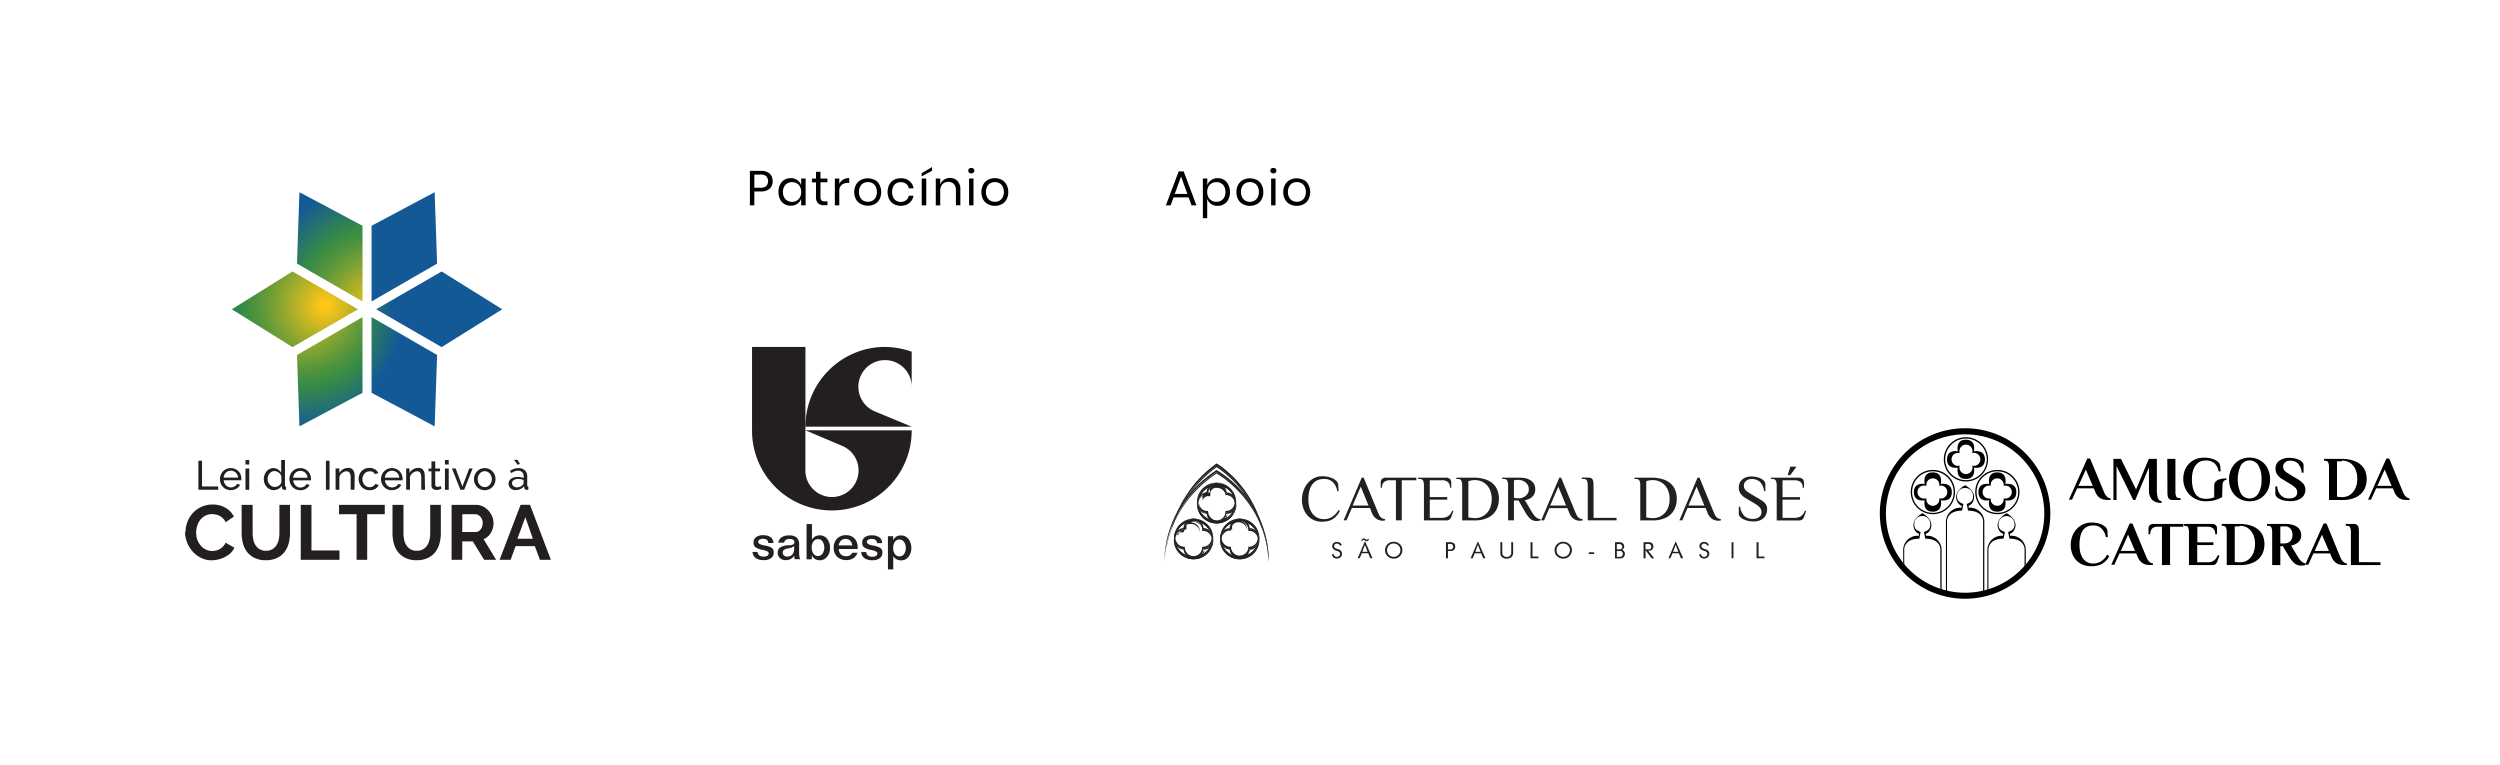 <?xml version="1.0" encoding="UTF-8"?> <svg xmlns="http://www.w3.org/2000/svg" xmlns:xlink="http://www.w3.org/1999/xlink" viewBox="0 0 663 203"><defs><style>.cls-1{fill:none;}.cls-2{fill:#fff;}.cls-3{clip-path:url(#clip-path);}.cls-17,.cls-4{fill:#231f20;}.cls-5{clip-path:url(#clip-path-2);}.cls-6{fill:url(#Gradiente_sem_nome_302);}.cls-7{clip-path:url(#clip-path-3);}.cls-8{fill:url(#Gradiente_sem_nome_302-2);}.cls-9{clip-path:url(#clip-path-4);}.cls-10{fill:url(#Gradiente_sem_nome_302-3);}.cls-11{clip-path:url(#clip-path-5);}.cls-12{fill:url(#Gradiente_sem_nome_302-4);}.cls-13{clip-path:url(#clip-path-6);}.cls-14{fill:url(#Gradiente_sem_nome_302-5);}.cls-15{clip-path:url(#clip-path-7);}.cls-16{fill:url(#Gradiente_sem_nome_302-6);}.cls-17{fill-rule:evenodd;}</style><clipPath id="clip-path"><circle class="cls-1" cx="521.15" cy="136.18" r="21.8"></circle></clipPath><clipPath id="clip-path-2"><polygon class="cls-1" points="61.48 82.02 77.56 92.06 94.94 82.02 77.56 71.99 61.48 82.02"></polygon></clipPath><radialGradient id="Gradiente_sem_nome_302" cx="-10068.42" cy="725.91" r="0.86" gradientTransform="matrix(-38.94, 0, 0, 38.94, -391979.97, -28185.83)" gradientUnits="userSpaceOnUse"><stop offset="0" stop-color="#ffc717"></stop><stop offset="0.03" stop-color="#ffc717"></stop><stop offset="0.12" stop-color="#debd1e"></stop><stop offset="0.37" stop-color="#85a432"></stop><stop offset="0.55" stop-color="#4e933e"></stop><stop offset="0.64" stop-color="#388d43"></stop><stop offset="1" stop-color="#135996"></stop></radialGradient><clipPath id="clip-path-3"><polygon class="cls-1" points="78.76 94.14 79.41 113.07 96.14 104.17 96.14 84.1 78.76 94.14"></polygon></clipPath><radialGradient id="Gradiente_sem_nome_302-2" cx="-10068.41" cy="725.91" r="0.86" gradientTransform="matrix(-38.94, 0, 0, 38.94, -391985.81, -28186.27)" xlink:href="#Gradiente_sem_nome_302"></radialGradient><clipPath id="clip-path-4"><polygon class="cls-1" points="78.76 69.91 96.14 79.94 96.14 59.87 79.41 50.97 78.76 69.91"></polygon></clipPath><radialGradient id="Gradiente_sem_nome_302-3" cx="-10068.43" cy="725.91" r="0.86" gradientTransform="matrix(-38.94, 0, 0, 38.94, -391966.18, -28184.8)" xlink:href="#Gradiente_sem_nome_302"></radialGradient><clipPath id="clip-path-5"><polygon class="cls-1" points="98.54 59.87 98.54 79.94 115.92 69.91 115.27 50.97 98.54 59.87"></polygon></clipPath><radialGradient id="Gradiente_sem_nome_302-4" cx="-10068.46" cy="725.91" r="0.86" gradientTransform="matrix(-38.94, 0, 0, 38.94, -391920.09, -28181.33)" xlink:href="#Gradiente_sem_nome_302"></radialGradient><clipPath id="clip-path-6"><polygon class="cls-1" points="98.54 104.17 115.27 113.07 115.92 94.14 98.54 84.1 98.54 104.17"></polygon></clipPath><radialGradient id="Gradiente_sem_nome_302-5" cx="-10068.41" cy="725.91" r="0.86" gradientTransform="matrix(-38.94, 0, 0, 38.94, -391991.76, -28186.72)" xlink:href="#Gradiente_sem_nome_302"></radialGradient><clipPath id="clip-path-7"><polygon class="cls-1" points="99.74 82.02 117.12 92.06 133.19 82.02 117.12 71.99 99.74 82.02"></polygon></clipPath><radialGradient id="Gradiente_sem_nome_302-6" cx="-10068.41" cy="725.91" r="0.86" gradientTransform="matrix(-38.94, 0, 0, 38.94, -391994.68, -28186.94)" xlink:href="#Gradiente_sem_nome_302"></radialGradient></defs><title>regua-de-logo-p1-v7</title><g id="Camada_2" data-name="Camada 2"><g id="Camada_1-2" data-name="Camada 1"><rect class="cls-2" width="663" height="203"></rect><g class="cls-3"><path d="M526.24,157.12V138.33a3.8,3.8,0,0,0-4.16-3.67v-.53l.26-.13a2.14,2.14,0,0,0,.57-.46,2.64,2.64,0,0,0,.61-1.81,2.82,2.82,0,0,0-.79-1.81,5.94,5.94,0,0,0-1.58-1.24,5.74,5.74,0,0,0-1.57,1.24,2.79,2.79,0,0,0-.8,1.81,2.64,2.64,0,0,0,.61,1.81,2.3,2.3,0,0,0,.57.46l.26.13v.53a3.8,3.8,0,0,0-4.16,3.67v18.79h.28V138.31s-.15-2.88,4-2.88l.35-1.77a9.55,9.55,0,0,1-.88-.42,1.59,1.59,0,0,1-.78-1.36,2.13,2.13,0,1,1,4.2,0,1.57,1.57,0,0,1-.78,1.36,9.55,9.55,0,0,1-.88.42l.35,1.77c4.17,0,4,2.88,4,2.88v18.81Z"></path><path d="M514.91,164.56v-18.8a3.79,3.79,0,0,0-4.16-3.66v-.54l.26-.12a2,2,0,0,0,.57-.47,2.63,2.63,0,0,0,.61-1.8,2.78,2.78,0,0,0-.79-1.81,5.78,5.78,0,0,0-1.58-1.25,5.59,5.59,0,0,0-1.57,1.25,2.74,2.74,0,0,0-.8,1.81,2.68,2.68,0,0,0,.61,1.8,2.14,2.14,0,0,0,.57.47l.26.12v.54a3.79,3.79,0,0,0-4.16,3.66v18.8H505V145.74s-.15-2.88,4-2.88l.35-1.76s-.81-.38-.88-.43a1.57,1.57,0,0,1-.78-1.35,2.13,2.13,0,1,1,4.2,0,1.55,1.55,0,0,1-.78,1.35c-.07.05-.88.45-.88.43l.35,1.76c4.17,0,4,2.88,4,2.88v18.82Z"></path><path d="M537.24,164.56v-18.8a3.8,3.8,0,0,0-4.17-3.66v-.54l.26-.12a2,2,0,0,0,.57-.47,2.63,2.63,0,0,0,.61-1.8,2.78,2.78,0,0,0-.79-1.81,5.78,5.78,0,0,0-1.58-1.25,5.59,5.59,0,0,0-1.57,1.25,2.74,2.74,0,0,0-.8,1.81,2.68,2.68,0,0,0,.61,1.8,2.3,2.3,0,0,0,.57.47l.26.12v.54a3.79,3.79,0,0,0-4.16,3.66v18.8h.28V145.74s-.15-2.88,4-2.88l.36-1.76a8.79,8.79,0,0,1-.89-.43,1.57,1.57,0,0,1-.78-1.35,2.13,2.13,0,1,1,4.21,0,1.57,1.57,0,0,1-.78,1.35c-.08.05-.89.45-.89.43l.36,1.76c4.16,0,4,2.88,4,2.88v18.82Z"></path><path d="M523.49,119.68c.11-.63.41-3.07-2.14-3.07s-2.26,2.42-2.14,3.06c-.84-.11-2.86-.15-2.86,2.17s2,2.29,2.85,2.18c-.12.7-.33,3,2.15,3s2.27-2.33,2.14-3c.81.12,2.91.2,2.91-2.17S524.29,119.56,523.49,119.68Zm.11,3.87a2,2,0,0,1-.55-.09,1.75,1.75,0,0,1,.05.4,1.73,1.73,0,1,1-3.45,0,1.75,1.75,0,0,1,.05-.4,1.92,1.92,0,0,1-.55.09,1.73,1.73,0,0,1,0-3.45,1.63,1.63,0,0,1,.55.09,1.84,1.84,0,0,1-.05-.41,1.73,1.73,0,1,1,3.45,0,1.84,1.84,0,0,1-.05.41,1.67,1.67,0,0,1,.55-.09,1.73,1.73,0,0,1,0,3.45Z"></path><path d="M521.38,127.69a5.87,5.87,0,1,1,5.86-5.87A5.87,5.87,0,0,1,521.38,127.69Zm0-11.38a5.51,5.51,0,1,0,5.51,5.51A5.51,5.51,0,0,0,521.38,116.31Z"></path><path d="M514.71,128.35c.12-.62.41-3.07-2.14-3.07s-2.26,2.43-2.14,3.07c-.83-.12-2.86-.15-2.86,2.17s2,2.28,2.85,2.17c-.12.7-.33,3,2.15,3s2.27-2.34,2.15-3c.8.12,2.9.2,2.9-2.16S515.51,128.24,514.71,128.35Zm.11,3.87a1.67,1.67,0,0,1-.55-.09,1.84,1.84,0,0,1,.05.41,1.73,1.73,0,0,1-3.45,0,1.84,1.84,0,0,1,.05-.41,1.61,1.61,0,0,1-.54.09,1.73,1.73,0,1,1,0-3.45,1.61,1.61,0,0,1,.54.09,1.84,1.84,0,0,1-.05-.41,1.73,1.73,0,0,1,3.45,0,1.84,1.84,0,0,1-.05.41,1.67,1.67,0,0,1,.55-.09,1.73,1.73,0,0,1,0,3.45Z"></path><path d="M512.6,136.36a5.87,5.87,0,1,1,5.87-5.86A5.87,5.87,0,0,1,512.6,136.36Zm0-11.37a5.51,5.51,0,1,0,5.51,5.51A5.51,5.51,0,0,0,512.6,125Z"></path><path d="M531.81,128.35c.12-.62.42-3.07-2.13-3.07s-2.26,2.43-2.14,3.07c-.84-.12-2.86-.15-2.86,2.17s2,2.28,2.85,2.17c-.12.7-.34,3,2.15,3s2.26-2.34,2.14-3c.81.12,2.91.2,2.91-2.16S532.61,128.24,531.81,128.35Zm.12,3.87a1.63,1.63,0,0,1-.55-.09,1.84,1.84,0,0,1,0,.41,1.73,1.73,0,0,1-3.45,0,1.84,1.84,0,0,1,0-.41,1.67,1.67,0,0,1-.55.09,1.73,1.73,0,0,1,0-3.45,1.67,1.67,0,0,1,.55.09,1.84,1.84,0,0,1,0-.41,1.73,1.73,0,0,1,3.45,0,1.84,1.84,0,0,1,0,.41,1.63,1.63,0,0,1,.55-.09,1.73,1.73,0,0,1,0,3.45Z"></path><path d="M529.7,136.36a5.87,5.87,0,1,1,5.87-5.86A5.87,5.87,0,0,1,529.7,136.36Zm0-11.37a5.51,5.51,0,1,0,5.51,5.51A5.51,5.51,0,0,0,529.7,125Z"></path></g><path d="M521.15,158.35a22.17,22.17,0,1,1,22.17-22.17A22.19,22.19,0,0,1,521.15,158.35Zm0-43.6a21.44,21.44,0,1,0,21.43,21.43A21.46,21.46,0,0,0,521.15,114.75Z"></path><path d="M521.15,158.79a22.61,22.61,0,1,1,22.6-22.61A22.63,22.63,0,0,1,521.15,158.79Zm0-43.6a21,21,0,1,0,21,21A21,21,0,0,0,521.15,115.19Z"></path><path d="M558,130.52a3.54,3.54,0,0,0,.72,1.16,1.67,1.67,0,0,0,1,.49v.42a2.53,2.53,0,0,1-.38,0l-.42,0a5.28,5.28,0,0,1-.85-.08,3.31,3.31,0,0,1-.89-.29,3.08,3.08,0,0,1-.83-.65,3.68,3.68,0,0,1-.68-1.13l-.39-.93h-4.42l-1.36,3h-.83l4.88-10.91h.74Zm-6.79-1.67H555l-1.83-4.32Z"></path><path d="M572,129.79a7.49,7.49,0,0,0,.26,2.26,1.21,1.21,0,0,0,1,.88v.42a3.39,3.39,0,0,1-2.58-.85,3.9,3.9,0,0,1-.78-2.71v-5.85l-3.62,8.66h-.54l-4.43-9v9h-.83V121.69h2l4,8.12,3.39-8.12H572Z"></path><path d="M574.77,121.69h2.15v8.76a2.87,2.87,0,0,0,.21,1.2c.13.3.45.46,1,.46h.16v.49h-2a2.12,2.12,0,0,1-.72-.1.88.88,0,0,1-.46-.34,1.51,1.51,0,0,1-.24-.67,6,6,0,0,1-.07-1Z"></path><path d="M589.3,131.82a7.23,7.23,0,0,1-2,.85,10.19,10.19,0,0,1-2.35.26,6,6,0,0,1-2.38-.46,5.73,5.73,0,0,1-1.88-1.27,5.6,5.6,0,0,1-1.24-1.88A6,6,0,0,1,579,127a6.24,6.24,0,0,1,.39-2.22,5.35,5.35,0,0,1,1.11-1.78,5.1,5.1,0,0,1,1.72-1.19,5.53,5.53,0,0,1,2.24-.43,6.8,6.8,0,0,1,2.54.4,3.92,3.92,0,0,1,1.46.94,1.4,1.4,0,0,1,.24.49,3.87,3.87,0,0,1,.13.59c0,.21,0,.41.05.62s0,.41,0,.6h-.5a3.66,3.66,0,0,0-1.16-2.21,3.49,3.49,0,0,0-2.28-.69,3.27,3.27,0,0,0-1.68.41,3.4,3.4,0,0,0-1.12,1.08,5,5,0,0,0-.64,1.56,8.48,8.48,0,0,0-.2,1.83,9.49,9.49,0,0,0,.29,2.52,4.34,4.34,0,0,0,.77,1.63,2.87,2.87,0,0,0,1.16.88,3.9,3.9,0,0,0,1.42.26,6.52,6.52,0,0,0,1.27-.11,4.7,4.7,0,0,0,1-.32V128.9a2.43,2.43,0,0,1,.11-.7,1.33,1.33,0,0,1,.45-.65,2.77,2.77,0,0,1,1-.48,6,6,0,0,1,1.69-.19v.41a.88.88,0,0,0-.81.42,2.3,2.3,0,0,0-.25,1.16Z"></path><path d="M591.14,127.15a6.59,6.59,0,0,1,.39-2.29,5.45,5.45,0,0,1,1.1-1.83,5.14,5.14,0,0,1,1.72-1.22,5.43,5.43,0,0,1,2.24-.45,5.37,5.37,0,0,1,2.24.45,5,5,0,0,1,1.72,1.22,5.43,5.43,0,0,1,1.09,1.83,6.89,6.89,0,0,1,0,4.57,5.43,5.43,0,0,1-1.09,1.83,5.2,5.2,0,0,1-1.72,1.23,5.53,5.53,0,0,1-2.24.44,5.6,5.6,0,0,1-2.24-.44,5.31,5.31,0,0,1-1.72-1.23,5.45,5.45,0,0,1-1.1-1.83A6.58,6.58,0,0,1,591.14,127.15Zm8.61,0a6.92,6.92,0,0,0-.83-3.73,2.71,2.71,0,0,0-4.65,0,8.87,8.87,0,0,0,0,7.45,2.71,2.71,0,0,0,4.65,0A6.88,6.88,0,0,0,599.75,127.15Z"></path><path d="M607.16,132.88a6.86,6.86,0,0,1-1.35-.13,5,5,0,0,1-1.2-.39,2.7,2.7,0,0,1-.86-.63,1.2,1.2,0,0,1-.33-.83V129h.5a4,4,0,0,0,1.06,2.45,3.06,3.06,0,0,0,2.17.73,2.55,2.55,0,0,0,1.51-.41,1.37,1.37,0,0,0,.56-1.2,1.65,1.65,0,0,0-.45-1.18,6.24,6.24,0,0,0-1.25-.95l-2-1.22a4.72,4.72,0,0,1-1.59-1.36,2.78,2.78,0,0,1-.46-1.6,2.46,2.46,0,0,1,1-2.07,4.41,4.41,0,0,1,2.7-.76,7.71,7.71,0,0,1,1.35.13,5.12,5.12,0,0,1,1.2.39,2.7,2.7,0,0,1,.86.63,1.24,1.24,0,0,1,.33.84v1.93h-.5a4.17,4.17,0,0,0-1-2.45,2.84,2.84,0,0,0-2-.72,2.09,2.09,0,0,0-1.4.43,1.41,1.41,0,0,0-.52,1.17,1.52,1.52,0,0,0,.12.62,1.88,1.88,0,0,0,.35.5,3.07,3.07,0,0,0,.54.45c.21.14.44.29.71.45l2,1.2a6.3,6.3,0,0,1,1.65,1.3,2.42,2.42,0,0,1,.52,1.55,2.69,2.69,0,0,1-1.08,2.25A4.94,4.94,0,0,1,607.16,132.88Z"></path><path d="M620.8,121.69a10.58,10.58,0,0,1,3,.37,6.23,6.23,0,0,1,2.14,1.07,4.45,4.45,0,0,1,1.29,1.69,6.17,6.17,0,0,1,0,4.5,4.54,4.54,0,0,1-1.22,1.74,5.62,5.62,0,0,1-2,1.14,8.61,8.61,0,0,1-2.75.4h-3.61v-8.76a3.06,3.06,0,0,0-.2-1.2c-.14-.3-.46-.45-.95-.45h-.17v-.5Zm.21.66-.47,0-.4,0-.37,0v9.35l.37.07a6.81,6.81,0,0,0,.87.05h.17a3.76,3.76,0,0,0,1.58-.33,3.56,3.56,0,0,0,1.26-1,4.57,4.57,0,0,0,.83-1.51,6.31,6.31,0,0,0,.3-2,6.44,6.44,0,0,0-.29-2,4.66,4.66,0,0,0-.82-1.51,3.68,3.68,0,0,0-2.9-1.31Z"></path><path d="M637.28,130.52a3.55,3.55,0,0,0,.73,1.16,1.64,1.64,0,0,0,1,.49v.42a2.37,2.37,0,0,1-.37,0l-.42,0a5.18,5.18,0,0,1-.85-.08,3.26,3.26,0,0,1-.9-.29,2.9,2.9,0,0,1-.82-.65,3.9,3.9,0,0,1-.69-1.13l-.38-.93h-4.42l-1.37,3H628l4.87-10.91h.75Zm-6.79-1.67h3.76l-1.83-4.32Z"></path><path d="M558.47,142.46a4.29,4.29,0,0,0-1.15-2.3,3,3,0,0,0-2.21-.81,4.16,4.16,0,0,0-1.42.25,2.8,2.8,0,0,0-1.16.85,4.31,4.31,0,0,0-.77,1.61,9.32,9.32,0,0,0-.28,2.5,8.48,8.48,0,0,0,.19,1.83,5,5,0,0,0,.64,1.56,3.34,3.34,0,0,0,1.13,1.08,3.2,3.2,0,0,0,1.67.41,4,4,0,0,0,2.12-.6,4.43,4.43,0,0,0,1.57-1.76l.58.44a5.17,5.17,0,0,1-1.9,2,5.71,5.71,0,0,1-2.86.64,5.9,5.9,0,0,1-2.33-.43,4.83,4.83,0,0,1-1.71-1.19,5.12,5.12,0,0,1-1.05-1.78,6.43,6.43,0,0,1-.37-2.22,6.69,6.69,0,0,1,.41-2.34,5.87,5.87,0,0,1,1.15-1.88,5.14,5.14,0,0,1,3.9-1.73,6.45,6.45,0,0,1,2.5.41,3.88,3.88,0,0,1,1.42.93,2.1,2.1,0,0,1,.38,1.11c0,.45.05.92.05,1.4Z"></path><path d="M569.23,147.77a3.45,3.45,0,0,0,.73,1.16,1.67,1.67,0,0,0,1,.49v.42a2.37,2.37,0,0,1-.37,0l-.42,0a5.18,5.18,0,0,1-.85-.08,2.78,2.78,0,0,1-.9-.29,3,3,0,0,1-.82-.65,3.9,3.9,0,0,1-.69-1.13l-.38-.93H562.1l-1.37,3h-.82l4.87-10.91h.75Zm-6.78-1.67h3.75l-1.83-4.31Z"></path><path d="M579,138.94v.75H575.5v10.16h-2.15V139.69h-1.18a2.05,2.05,0,0,0-1.38.43,1.94,1.94,0,0,0-.52,1.55h-.49v-1.41a2,2,0,0,1,.06-.48,1,1,0,0,1,.21-.43,1.05,1.05,0,0,1,.43-.29,1.76,1.76,0,0,1,.7-.12Z"></path><path d="M586.56,138.94a1.76,1.76,0,0,1,.7.12,1.05,1.05,0,0,1,.43.29,1,1,0,0,1,.22.43,2.61,2.61,0,0,1,.05.48v1.41h-.49a1.9,1.9,0,0,0-.54-1.52,2.27,2.27,0,0,0-1.53-.46h-2.66v4.13H587v.74h-4.3v4.55h2.83a2.81,2.81,0,0,0,1.54-.41,3,3,0,0,0,1.07-1.48l.44.17-.47,1.31a2.41,2.41,0,0,1-.48.84,1.24,1.24,0,0,1-1,.31h-6.12v-8.76a2.9,2.9,0,0,0-.21-1.2c-.13-.3-.45-.45-1-.45h-.16v-.5Z"></path><path d="M593.68,138.94a11,11,0,0,1,3,.37,6.09,6.09,0,0,1,2.13,1.07,4.25,4.25,0,0,1,1.29,1.69,5.62,5.62,0,0,1,.43,2.26,6,6,0,0,1-.41,2.24,4.8,4.8,0,0,1-1.23,1.75,5.71,5.71,0,0,1-2,1.13,8.63,8.63,0,0,1-2.76.4h-3.6v-8.76a2.9,2.9,0,0,0-.21-1.2c-.14-.3-.45-.45-.95-.45h-.16v-.5Zm.22.66-.47,0-.41,0-.36.05v9.36l.36.06a5.49,5.49,0,0,0,.88.05h.16a3.77,3.77,0,0,0,1.59-.33,3.65,3.65,0,0,0,1.26-1,4.38,4.38,0,0,0,.82-1.51,6.27,6.27,0,0,0,.3-2,6.15,6.15,0,0,0-.29-2,4.31,4.31,0,0,0-.82-1.51,3.62,3.62,0,0,0-1.26-1,3.93,3.93,0,0,0-1.63-.34Z"></path><path d="M605.41,144.86h-.67v5h-2.16v-8.76a2.9,2.9,0,0,0-.21-1.2c-.14-.3-.45-.45-1-.45h-.16v-.5h4.56l.87,0a8.62,8.62,0,0,1,1,.15,5.84,5.84,0,0,1,1,.33,2.9,2.9,0,0,1,.83.54,2.66,2.66,0,0,1,.59.83,2.73,2.73,0,0,1,.22,1.16,2.35,2.35,0,0,1-.87,1.91,3,3,0,0,1-.86.52,6.25,6.25,0,0,1-.95.32l1.74,2.89a7.17,7.17,0,0,0,.6.87,4,4,0,0,0,.56.54,2.16,2.16,0,0,0,.49.29,1.79,1.79,0,0,0,.4.12v.41a1.48,1.48,0,0,1-.47.12,5,5,0,0,1-.65.05,2.94,2.94,0,0,1-.84-.12,2.53,2.53,0,0,1-.79-.39,4.51,4.51,0,0,1-.78-.75,8.93,8.93,0,0,1-.8-1.14Zm.41-5.26-.4,0-.35,0-.33.05v4.48h1a2.71,2.71,0,0,0,.79-.12,1.93,1.93,0,0,0,.72-.38,1.85,1.85,0,0,0,.52-.71,2.72,2.72,0,0,0,.2-1.09,2.64,2.64,0,0,0-.2-1.08,2,2,0,0,0-.51-.71,1.94,1.94,0,0,0-.7-.39A2.43,2.43,0,0,0,605.82,139.6Z"></path><path d="M620.65,147.77a3.45,3.45,0,0,0,.73,1.16,1.62,1.62,0,0,0,1,.49v.42a2.37,2.37,0,0,1-.37,0l-.43,0a5.38,5.38,0,0,1-.85-.08,2.73,2.73,0,0,1-.89-.29,3.08,3.08,0,0,1-.83-.65,3.89,3.89,0,0,1-.68-1.13l-.38-.93h-4.43l-1.36,3h-.83l4.88-10.91H617Zm-6.79-1.67h3.76l-1.83-4.31Z"></path><path d="M631.31,149.11v.74h-7.85v-8.76a2.9,2.9,0,0,0-.21-1.2c-.14-.3-.45-.45-1-.45h-.16v-.5h2a2.1,2.1,0,0,1,.72.11,1,1,0,0,1,.46.35,1.51,1.51,0,0,1,.24.67,5.81,5.81,0,0,1,.07,1v8Z"></path><path d="M200.05,50.78v3.68h-1.18V45.32h2.91a3.33,3.33,0,0,1,2.35.73,2.65,2.65,0,0,1,.77,2,2.54,2.54,0,0,1-.8,2,3.38,3.38,0,0,1-2.32.72Zm3.17-1.44a2,2,0,0,0,0-2.59,2.19,2.19,0,0,0-1.55-.45h-1.62v3.49h1.62A2.19,2.19,0,0,0,203.22,49.34Z"></path><path d="M211.47,47.77a2.67,2.67,0,0,1,1,1.39V47.34h1.18v7.12h-1.18V52.65a2.61,2.61,0,0,1-1,1.38,2.88,2.88,0,0,1-1.75.52,3.18,3.18,0,0,1-1.69-.44,3,3,0,0,1-1.16-1.26,4.23,4.23,0,0,1-.42-1.94,4.28,4.28,0,0,1,.42-1.95A3,3,0,0,1,208,47.69a3.27,3.27,0,0,1,1.69-.44A2.88,2.88,0,0,1,211.47,47.77ZM208.31,49a2.7,2.7,0,0,0-.66,1.92,2.66,2.66,0,0,0,.66,1.91,2.3,2.3,0,0,0,1.74.7,2.42,2.42,0,0,0,1.26-.33,2.36,2.36,0,0,0,.86-.91,2.88,2.88,0,0,0,.31-1.37,2.92,2.92,0,0,0-.31-1.38,2.23,2.23,0,0,0-.86-.91,2.51,2.51,0,0,0-1.26-.32A2.3,2.3,0,0,0,208.31,49Z"></path><path d="M219.45,53.42v1h-.89a2.22,2.22,0,0,1-1.62-.52,2.31,2.31,0,0,1-.54-1.73V48.37h-1.07v-1h1.07V45.56h1.19v1.78h1.84v1h-1.84v3.86a1.38,1.38,0,0,0,.25.94,1.22,1.22,0,0,0,.88.25Z"></path><path d="M223.61,47.63a3.08,3.08,0,0,1,1.61-.41v1.29h-.36a2.53,2.53,0,0,0-1.64.51,2.07,2.07,0,0,0-.64,1.69v3.75H221.4V47.34h1.18v1.44A2.68,2.68,0,0,1,223.61,47.63Z"></path><path d="M232,47.69A3.17,3.17,0,0,1,233.24,49a4.34,4.34,0,0,1,0,3.89A3.14,3.14,0,0,1,232,54.11a4,4,0,0,1-3.67,0A3.17,3.17,0,0,1,227,52.85,4.26,4.26,0,0,1,227,49a3.19,3.19,0,0,1,1.28-1.27,4,4,0,0,1,3.67,0Zm-3,.88a2.11,2.11,0,0,0-.87.88,3,3,0,0,0-.33,1.46,2.89,2.89,0,0,0,.33,1.44,2.11,2.11,0,0,0,.87.88,2.53,2.53,0,0,0,2.35,0,2.11,2.11,0,0,0,.87-.88,2.89,2.89,0,0,0,.33-1.44,3,3,0,0,0-.33-1.46,2.11,2.11,0,0,0-.87-.88,2.61,2.61,0,0,0-2.35,0Z"></path><path d="M241.17,48a3.06,3.06,0,0,1,1.11,1.94H241a1.82,1.82,0,0,0-.71-1.2,2.51,2.51,0,0,0-2.56-.15,2,2,0,0,0-.83.88,3.59,3.59,0,0,0,0,2.92,2.06,2.06,0,0,0,.83.87,2.45,2.45,0,0,0,2.56-.15,1.87,1.87,0,0,0,.71-1.21h1.25a3.06,3.06,0,0,1-1.11,1.95,3.47,3.47,0,0,1-2.25.72,3.61,3.61,0,0,1-1.82-.44,3.07,3.07,0,0,1-1.24-1.26,4.43,4.43,0,0,1,0-3.89,3.1,3.1,0,0,1,1.24-1.27,3.71,3.71,0,0,1,1.82-.44A3.42,3.42,0,0,1,241.17,48Z"></path><path d="M247.18,45.27l-2.76,1.51v-.84l2.76-1.64Zm-1.54,2.07v7.12h-1.2V47.34Z"></path><path d="M253.93,48a3.19,3.19,0,0,1,.76,2.3v4.14h-1.18v-4a2.26,2.26,0,0,0-.55-1.64,1.93,1.93,0,0,0-1.47-.57,2,2,0,0,0-1.56.63,2.6,2.6,0,0,0-.58,1.84v3.77h-1.18V47.34h1.18V49a2.42,2.42,0,0,1,1-1.34,2.84,2.84,0,0,1,1.6-.47A2.67,2.67,0,0,1,253.93,48Z"></path><path d="M257,44.73a.8.8,0,0,1,.58-.2.83.83,0,0,1,.59.2.69.69,0,0,1,.22.52.72.72,0,0,1-.22.53.88.88,0,0,1-.59.2.85.85,0,0,1-.58-.2.68.68,0,0,1-.22-.53A.66.66,0,0,1,257,44.73Zm1.17,2.61v7.12H257V47.34Z"></path><path d="M265.67,47.69A3.11,3.11,0,0,1,266.94,49a4.34,4.34,0,0,1,0,3.89,3.08,3.08,0,0,1-1.27,1.26,4,4,0,0,1-3.67,0,3.17,3.17,0,0,1-1.28-1.26,4.34,4.34,0,0,1,0-3.89A3.19,3.19,0,0,1,262,47.69a4,4,0,0,1,3.67,0Zm-3,.88a2.11,2.11,0,0,0-.87.88,3,3,0,0,0-.33,1.46,2.89,2.89,0,0,0,.33,1.44,2.11,2.11,0,0,0,.87.88,2.53,2.53,0,0,0,2.35,0,2.11,2.11,0,0,0,.87-.88,2.89,2.89,0,0,0,.33-1.44,3,3,0,0,0-.33-1.46,2.11,2.11,0,0,0-.87-.88,2.61,2.61,0,0,0-2.35,0Z"></path><path d="M315.23,52.35h-4l-.77,2.11h-1.27l3.39-9h1.33l3.38,9H316Zm-.34-.92-1.67-4.62-1.68,4.62Z"></path><path d="M324.6,47.69A3.11,3.11,0,0,1,325.76,49a4.28,4.28,0,0,1,.42,1.95,4.23,4.23,0,0,1-.42,1.94,3.08,3.08,0,0,1-1.16,1.26,3.21,3.21,0,0,1-1.69.44,2.91,2.91,0,0,1-1.76-.52,2.65,2.65,0,0,1-1-1.38v5.18H319V47.34h1.18v1.82a2.65,2.65,0,0,1,1-1.38,2.85,2.85,0,0,1,1.76-.53A3.3,3.3,0,0,1,324.6,47.69Zm-3.27.93a2.07,2.07,0,0,0-.87.91,2.92,2.92,0,0,0-.31,1.38,2.88,2.88,0,0,0,.31,1.37,2.18,2.18,0,0,0,.87.91,2.37,2.37,0,0,0,1.24.33,2.32,2.32,0,0,0,1.76-.7,2.65,2.65,0,0,0,.65-1.91,2.69,2.69,0,0,0-.65-1.92,2.31,2.31,0,0,0-1.76-.69A2.46,2.46,0,0,0,321.33,48.62Z"></path><path d="M333.31,47.69A3.17,3.17,0,0,1,334.58,49a4.34,4.34,0,0,1,0,3.89,3.14,3.14,0,0,1-1.27,1.26,4.07,4.07,0,0,1-3.68,0,3.14,3.14,0,0,1-1.27-1.26,4.26,4.26,0,0,1,0-3.89,3.17,3.17,0,0,1,1.27-1.27,4.07,4.07,0,0,1,3.68,0Zm-3,.88a2.11,2.11,0,0,0-.87.88,3,3,0,0,0-.33,1.46,2.89,2.89,0,0,0,.33,1.44,2.11,2.11,0,0,0,.87.88,2.47,2.47,0,0,0,1.17.29,2.44,2.44,0,0,0,1.17-.29,2.11,2.11,0,0,0,.87-.88,2.89,2.89,0,0,0,.33-1.44,3,3,0,0,0-.33-1.46,2.11,2.11,0,0,0-.87-.88,2.44,2.44,0,0,0-1.17-.28A2.46,2.46,0,0,0,330.3,48.57Z"></path><path d="M337.11,44.73a.83.83,0,0,1,.59-.2.8.8,0,0,1,.58.2.66.66,0,0,1,.22.52.68.68,0,0,1-.22.53.85.85,0,0,1-.58.2.88.88,0,0,1-.59-.2.72.72,0,0,1-.22-.53A.69.69,0,0,1,337.11,44.73Zm1.17,2.61v7.12H337.1V47.34Z"></path><path d="M345.76,47.69A3.17,3.17,0,0,1,347,49a4.34,4.34,0,0,1,0,3.89,3.14,3.14,0,0,1-1.27,1.26,4,4,0,0,1-3.67,0,3.17,3.17,0,0,1-1.28-1.26,4.26,4.26,0,0,1,0-3.89,3.19,3.19,0,0,1,1.28-1.27,4,4,0,0,1,3.67,0Zm-3,.88a2.11,2.11,0,0,0-.87.88,3,3,0,0,0-.33,1.46,2.89,2.89,0,0,0,.33,1.44,2.11,2.11,0,0,0,.87.88,2.53,2.53,0,0,0,2.35,0,2.11,2.11,0,0,0,.87-.88,2.89,2.89,0,0,0,.33-1.44,3,3,0,0,0-.33-1.46,2.11,2.11,0,0,0-.87-.88,2.61,2.61,0,0,0-2.35,0Z"></path><path class="cls-4" d="M49.21,141.07a7.6,7.6,0,0,1,.48-2.64,7.42,7.42,0,0,1,1.41-2.33,7.16,7.16,0,0,1,2.26-1.66,7,7,0,0,1,3-.64,6.62,6.62,0,0,1,3.48.89,5.62,5.62,0,0,1,2.19,2.3l-2.18,1.5a3.79,3.79,0,0,0-.7-1,3.67,3.67,0,0,0-.88-.67,4.35,4.35,0,0,0-1-.36,5,5,0,0,0-1-.11,3.79,3.79,0,0,0-1.86.43,4.1,4.1,0,0,0-1.32,1.12,5,5,0,0,0-.79,1.56,5.9,5.9,0,0,0,0,3.59,4.91,4.91,0,0,0,.88,1.57,4.09,4.09,0,0,0,1.35,1.09,3.78,3.78,0,0,0,1.74.41,4.57,4.57,0,0,0,1-.12,3.71,3.71,0,0,0,1-.39,3.87,3.87,0,0,0,.89-.69,3.05,3.05,0,0,0,.66-1l2.32,1.33a4.35,4.35,0,0,1-1,1.45,6.61,6.61,0,0,1-1.46,1,7.28,7.28,0,0,1-1.74.66,7.59,7.59,0,0,1-1.8.23,6.18,6.18,0,0,1-2.86-.66,7.67,7.67,0,0,1-2.23-1.71,7.87,7.87,0,0,1-1.45-2.41,7.46,7.46,0,0,1-.53-2.74"></path><path class="cls-4" d="M70.52,146.06a3.2,3.2,0,0,0,1.7-.41,3.25,3.25,0,0,0,1.11-1.07,4.3,4.3,0,0,0,.59-1.51,8.38,8.38,0,0,0,.18-1.75v-7.43h2.81v7.43a10.6,10.6,0,0,1-.36,2.81,6.51,6.51,0,0,1-1.13,2.3,5.3,5.3,0,0,1-2,1.56,6.61,6.61,0,0,1-2.9.58,6.51,6.51,0,0,1-3-.61,5.43,5.43,0,0,1-2-1.6,6.26,6.26,0,0,1-1.1-2.31,10.75,10.75,0,0,1-.34-2.73v-7.43H67v7.43a8.5,8.5,0,0,0,.18,1.77,4.22,4.22,0,0,0,.59,1.51,3.28,3.28,0,0,0,1.1,1.06,3.19,3.19,0,0,0,1.66.4"></path><polygon class="cls-4" points="79.76 148.46 79.76 133.89 82.6 133.89 82.6 145.98 90.03 145.98 90.03 148.46 79.76 148.46"></polygon><polygon class="cls-4" points="102.04 136.37 97.38 136.37 97.38 148.46 94.57 148.46 94.57 136.37 89.91 136.37 89.91 133.89 102.04 133.89 102.04 136.37"></polygon><path class="cls-4" d="M110.52,146.06a3.22,3.22,0,0,0,1.7-.41,3.31,3.31,0,0,0,1.1-1.07,4.31,4.31,0,0,0,.6-1.51,8.38,8.38,0,0,0,.17-1.75v-7.43h2.82v7.43a10.6,10.6,0,0,1-.36,2.81,6.51,6.51,0,0,1-1.13,2.3,5.38,5.38,0,0,1-2,1.56,6.64,6.64,0,0,1-2.9.58,6.51,6.51,0,0,1-3-.61,5.55,5.55,0,0,1-2-1.6,6.59,6.59,0,0,1-1.1-2.31,11.21,11.21,0,0,1-.33-2.73v-7.43H107v7.43a9.24,9.24,0,0,0,.17,1.77,4.42,4.42,0,0,0,.6,1.51,3.28,3.28,0,0,0,1.1,1.06,3.17,3.17,0,0,0,1.66.4"></path><path class="cls-4" d="M119.76,148.46V133.89h6.45a4.29,4.29,0,0,1,1.86.41,5.18,5.18,0,0,1,1.46,1.11,5,5,0,0,1,1,1.57,4.71,4.71,0,0,1,.35,1.75,4.88,4.88,0,0,1-.71,2.58,4,4,0,0,1-1.92,1.67l3.33,5.48h-3.19l-3-4.88h-2.8v4.88Zm2.83-7.37h3.56a1.55,1.55,0,0,0,.73-.18,1.75,1.75,0,0,0,.58-.51,2.23,2.23,0,0,0,.39-.75,2.81,2.81,0,0,0,0-1.87,2.59,2.59,0,0,0-.44-.74,2,2,0,0,0-.64-.49,1.61,1.61,0,0,0-.73-.18h-3.43Z"></path><path class="cls-4" d="M138.06,133.88h2.5l5.54,14.58h-2.91l-1.36-3.63h-5.09l-1.33,3.63h-2.92Zm3.26,9-2-5.73-2.1,5.73Z"></path><polygon class="cls-4" points="52.61 129.88 52.61 122.19 53.58 122.19 53.58 129.01 57.87 129.01 57.87 129.88 52.61 129.88"></polygon><path class="cls-4" d="M61.21,130a2.78,2.78,0,0,1-1.17-.24,2.56,2.56,0,0,1-.91-.63,2.83,2.83,0,0,1-.59-.93,3.12,3.12,0,0,1-.21-1.14,3,3,0,0,1,.21-1.12,2.79,2.79,0,0,1,.59-.93,2.87,2.87,0,0,1,.92-.64,2.94,2.94,0,0,1,1.17-.23,2.78,2.78,0,0,1,2.05.87,2.74,2.74,0,0,1,.57.92A2.89,2.89,0,0,1,64,127v.22c0,.06,0,.11,0,.15H59.33a2.19,2.19,0,0,0,.2.77,2,2,0,0,0,.42.59,1.79,1.79,0,0,0,.59.39,1.65,1.65,0,0,0,.7.14,1.79,1.79,0,0,0,.51-.07,2.34,2.34,0,0,0,.46-.19,1.58,1.58,0,0,0,.39-.29,1.14,1.14,0,0,0,.25-.39l.82.23a2,2,0,0,1-.38.57,2.46,2.46,0,0,1-.56.45,2.81,2.81,0,0,1-.71.3,3.1,3.1,0,0,1-.81.11m1.93-3.32a2.09,2.09,0,0,0-.2-.74,1.92,1.92,0,0,0-.42-.58,1.9,1.9,0,0,0-.59-.37,1.87,1.87,0,0,0-.71-.13,1.83,1.83,0,0,0-1.31.51,1.9,1.9,0,0,0-.41.58,2.18,2.18,0,0,0-.19.73Z"></path><path class="cls-4" d="M65.1,122h1v1.19h-1Zm0,2.25h1v5.65h-1Z"></path><path class="cls-4" d="M72.66,130a2.44,2.44,0,0,1-1.08-.24,2.62,2.62,0,0,1-.86-.64,3.12,3.12,0,0,1-.56-.93,3.21,3.21,0,0,1-.2-1.11,3.59,3.59,0,0,1,.19-1.14,3.13,3.13,0,0,1,.53-.93,2.56,2.56,0,0,1,.82-.64,2.33,2.33,0,0,1,1-.23,2.16,2.16,0,0,1,1.22.36,3,3,0,0,1,.85.86V122h1v6.73c0,.22.1.34.3.35v.82l-.24,0h-.18a.69.69,0,0,1-.49-.19.56.56,0,0,1-.21-.44v-.47a2.56,2.56,0,0,1-.9.86,2.44,2.44,0,0,1-1.17.31m.23-.83a1.69,1.69,0,0,0,.53-.09,2.33,2.33,0,0,0,.52-.27,2,2,0,0,0,.42-.41,1.31,1.31,0,0,0,.24-.49v-1.62a1.71,1.71,0,0,0-.3-.52,2.14,2.14,0,0,0-.43-.42,2.39,2.39,0,0,0-.52-.28,1.57,1.57,0,0,0-1.31.07,2,2,0,0,0-.59.48,2.23,2.23,0,0,0-.37.68,2.36,2.36,0,0,0-.13.78,2.2,2.2,0,0,0,.15.81,2.15,2.15,0,0,0,.41.67,1.93,1.93,0,0,0,.61.45,1.8,1.8,0,0,0,.77.16"></path><path class="cls-4" d="M79.64,130a2.85,2.85,0,0,1-1.17-.24,2.75,2.75,0,0,1-.91-.63,3,3,0,0,1-.59-.93,3.12,3.12,0,0,1-.21-1.14,3,3,0,0,1,.21-1.12,2.66,2.66,0,0,1,.6-.93,2.82,2.82,0,0,1,.91-.64,3,3,0,0,1,1.17-.23,2.78,2.78,0,0,1,1.17.24,2.87,2.87,0,0,1,.89.63,2.9,2.9,0,0,1,.57.92,3.1,3.1,0,0,1,.2,1.09,1.55,1.55,0,0,1,0,.22c0,.06,0,.11,0,.15H77.77a2.42,2.42,0,0,0,.19.77,2.06,2.06,0,0,0,1,1,1.72,1.72,0,0,0,.7.14,1.7,1.7,0,0,0,.51-.07,2.43,2.43,0,0,0,.47-.19,1.53,1.53,0,0,0,.38-.29,1.16,1.16,0,0,0,.26-.39l.82.23a2,2,0,0,1-.38.57,2.52,2.52,0,0,1-.57.45,2.66,2.66,0,0,1-.71.3,3.1,3.1,0,0,1-.81.11m1.94-3.32a2.09,2.09,0,0,0-.2-.74,1.92,1.92,0,0,0-.42-.58,1.9,1.9,0,0,0-.59-.37,2,2,0,0,0-.72-.13,1.87,1.87,0,0,0-.71.13,1.81,1.81,0,0,0-.59.38,1.74,1.74,0,0,0-.41.58,2,2,0,0,0-.19.73Z"></path><rect class="cls-4" x="86.43" y="122.19" width="0.97" height="7.69"></rect><path class="cls-4" d="M94,129.88H93v-3.16a2.46,2.46,0,0,0-.27-1.32,1,1,0,0,0-.84-.42,1.56,1.56,0,0,0-.59.12,2.15,2.15,0,0,0-.55.31,2,2,0,0,0-.45.47,1.93,1.93,0,0,0-.3.59v3.41h-1v-5.65H90v1.21a2.46,2.46,0,0,1,1-1,2.73,2.73,0,0,1,1.38-.36,1.67,1.67,0,0,1,.81.18,1.32,1.32,0,0,1,.52.5,2.3,2.3,0,0,1,.28.75,5.49,5.49,0,0,1,.08.94Z"></path><path class="cls-4" d="M95.1,127a3,3,0,0,1,.21-1.12,2.62,2.62,0,0,1,.58-.93,2.91,2.91,0,0,1,.9-.63,3,3,0,0,1,1.18-.23,2.76,2.76,0,0,1,1.46.37,2.49,2.49,0,0,1,.92,1l-.93.29a1.54,1.54,0,0,0-.61-.63A1.8,1.8,0,0,0,98,125a1.86,1.86,0,0,0-.74.16,1.61,1.61,0,0,0-.59.44,2.2,2.2,0,0,0-.4.66,2.23,2.23,0,0,0-.15.83,2.32,2.32,0,0,0,.16.84,2.13,2.13,0,0,0,.4.67,1.89,1.89,0,0,0,.6.45,1.66,1.66,0,0,0,.73.16,1.61,1.61,0,0,0,.49-.07,1.79,1.79,0,0,0,.45-.19,1.56,1.56,0,0,0,.35-.27,1,1,0,0,0,.21-.34l.93.28a1.72,1.72,0,0,1-.36.57,2.12,2.12,0,0,1-.54.45A3.06,3.06,0,0,1,98,130a2.83,2.83,0,0,1-2.08-.88,2.94,2.94,0,0,1-.59-.94A3,3,0,0,1,95.1,127"></path><path class="cls-4" d="M103.92,130a2.85,2.85,0,0,1-1.17-.24,2.75,2.75,0,0,1-.91-.63,3,3,0,0,1-.58-.93,2.93,2.93,0,0,1-.22-1.14,2.83,2.83,0,0,1,.22-1.12,2.64,2.64,0,0,1,.59-.93,2.87,2.87,0,0,1,.92-.64,2.93,2.93,0,0,1,1.16-.23A2.78,2.78,0,0,1,106,125a2.74,2.74,0,0,1,.57.92,3.1,3.1,0,0,1,.2,1.09,1.55,1.55,0,0,1,0,.22c0,.06,0,.11,0,.15h-4.69a2.19,2.19,0,0,0,.2.77,1.67,1.67,0,0,0,.42.59,1.79,1.79,0,0,0,.59.39,1.65,1.65,0,0,0,.7.14,1.79,1.79,0,0,0,.51-.07,2.62,2.62,0,0,0,.46-.19,1.53,1.53,0,0,0,.38-.29,1,1,0,0,0,.26-.39l.82.23a2,2,0,0,1-.38.57,2.46,2.46,0,0,1-.56.45,2.88,2.88,0,0,1-.72.3,3,3,0,0,1-.81.11m1.94-3.32a2.09,2.09,0,0,0-.2-.74,1.92,1.92,0,0,0-.42-.58,1.88,1.88,0,0,0-1.31-.5,1.87,1.87,0,0,0-.71.13,1.93,1.93,0,0,0-.59.38,1.74,1.74,0,0,0-.41.58,2,2,0,0,0-.19.73Z"></path><path class="cls-4" d="M112.72,129.88h-1v-3.16a2.46,2.46,0,0,0-.27-1.32,1,1,0,0,0-.84-.42,1.56,1.56,0,0,0-.59.12,2.15,2.15,0,0,0-.55.31,2.28,2.28,0,0,0-.46.47,2.16,2.16,0,0,0-.29.59v3.41h-1v-5.65h.87v1.21a2.4,2.4,0,0,1,1-1,2.73,2.73,0,0,1,1.38-.36,1.67,1.67,0,0,1,.81.18,1.38,1.38,0,0,1,.52.5,2.08,2.08,0,0,1,.27.75,4.64,4.64,0,0,1,.08.94Z"></path><path class="cls-4" d="M117.08,129.6l-.23.1-.32.12-.39.1a3.15,3.15,0,0,1-.44,0,1.48,1.48,0,0,1-.9-.28,1.06,1.06,0,0,1-.38-.9V125h-.77v-.74h.77v-1.89h1v1.89h1.26V125h-1.26v3.51a.6.6,0,0,0,.2.46.72.72,0,0,0,.44.14,1.44,1.44,0,0,0,.51-.09,1.64,1.64,0,0,0,.32-.15Z"></path><path class="cls-4" d="M118,122h1v1.19h-1Zm0,2.25h1v5.65h-1Z"></path><polygon class="cls-4" points="122.09 129.88 119.86 124.23 120.84 124.23 122.63 129.04 124.43 124.23 125.34 124.23 123.11 129.88 122.09 129.88"></polygon><path class="cls-4" d="M128.55,130a2.78,2.78,0,0,1-2.06-.88,3,3,0,0,1-.58-.93,3.05,3.05,0,0,1-.21-1.12,2.83,2.83,0,0,1,.22-1.12,2.87,2.87,0,0,1,.58-.93,2.78,2.78,0,0,1,.9-.64,2.72,2.72,0,0,1,1.15-.24,2.77,2.77,0,0,1,1.16.24,2.68,2.68,0,0,1,.9.64,2.89,2.89,0,0,1,.59.93,3,3,0,0,1,.21,1.12,3.05,3.05,0,0,1-.21,1.12,2.8,2.8,0,0,1-.58.93,2.83,2.83,0,0,1-2.07.88m-1.87-2.92a2.27,2.27,0,0,0,.15.83,2,2,0,0,0,.4.66,1.82,1.82,0,0,0,.59.44,1.66,1.66,0,0,0,.73.16,1.63,1.63,0,0,0,.73-.16,1.89,1.89,0,0,0,.6-.45,2,2,0,0,0,.41-.67,2.23,2.23,0,0,0,.14-.83,2.19,2.19,0,0,0-.14-.81,2,2,0,0,0-.41-.67,1.82,1.82,0,0,0-1.33-.62,1.66,1.66,0,0,0-.73.17,1.75,1.75,0,0,0-.59.46,2,2,0,0,0-.4.67,2.21,2.21,0,0,0-.15.82"></path><path class="cls-4" d="M136.76,130a2,2,0,0,1-.75-.14,1.76,1.76,0,0,1-1-.93,1.6,1.6,0,0,1-.15-.7,1.44,1.44,0,0,1,.18-.71,1.57,1.57,0,0,1,.49-.54,2.23,2.23,0,0,1,.76-.36,3.23,3.23,0,0,1,1-.13,4.73,4.73,0,0,1,.83.07,4.48,4.48,0,0,1,.75.21v-.45a1.47,1.47,0,0,0-.39-1.09,1.51,1.51,0,0,0-1.11-.4,3.12,3.12,0,0,0-1.79.66l-.32-.62a3.9,3.9,0,0,1,2.2-.73,2.42,2.42,0,0,1,1.74.6,2.2,2.2,0,0,1,.62,1.67v2.31c0,.22.1.34.3.35v.82l-.25,0h-.2a.57.57,0,0,1-.45-.17.67.67,0,0,1-.2-.4l0-.4a2.56,2.56,0,0,1-1,.77,2.91,2.91,0,0,1-1.24.27m.25-.72a2.26,2.26,0,0,0,.94-.19,1.46,1.46,0,0,0,.67-.5.61.61,0,0,0,.21-.42v-.84a4,4,0,0,0-1.44-.27,2,2,0,0,0-1.17.31.91.91,0,0,0-.45.79,1.08,1.08,0,0,0,.09.44,1.19,1.19,0,0,0,.26.36,1.23,1.23,0,0,0,.4.23,1.3,1.3,0,0,0,.49.09m-.72-7.29h.94l.64,1.09-.61.22Z"></path><g class="cls-5"><rect class="cls-6" x="61.48" y="71.99" width="33.46" height="20.07"></rect></g><g class="cls-7"><rect class="cls-8" x="78.76" y="84.1" width="17.38" height="28.98"></rect></g><g class="cls-9"><rect class="cls-10" x="78.76" y="50.97" width="17.38" height="28.97"></rect></g><g class="cls-11"><rect class="cls-12" x="98.54" y="50.97" width="17.39" height="28.97"></rect></g><g class="cls-13"><rect class="cls-14" x="98.54" y="84.1" width="17.39" height="28.98"></rect></g><g class="cls-15"><rect class="cls-16" x="99.74" y="71.99" width="33.45" height="20.07"></rect></g><g id="sabesp"><path class="cls-17" d="M205.06,144h-1.32a1,1,0,0,0-.37-.83,1.62,1.62,0,0,0-1-.28,1.72,1.72,0,0,0-.94.22.71.71,0,0,0-.36.6c0,.42.56.74,1.66.95h0a4.77,4.77,0,0,1,2,.69,1.44,1.44,0,0,1,.46,1.15,1.8,1.8,0,0,1-.69,1.51,3.08,3.08,0,0,1-1.93.53,3.65,3.65,0,0,1-2.14-.53,2.21,2.21,0,0,1-.86-1.64h1.35a1.14,1.14,0,0,0,.44.92,2,2,0,0,0,1.21.32,1.76,1.76,0,0,0,.95-.23.73.73,0,0,0,.34-.64c0-.38-.46-.67-1.39-.86l-.3-.07a4.5,4.5,0,0,1-1.88-.73,1.52,1.52,0,0,1-.45-1.19,1.71,1.71,0,0,1,.67-1.44,3,3,0,0,1,1.86-.51,3.27,3.27,0,0,1,2,.53,1.89,1.89,0,0,1,.74,1.52Zm5.52.83h0a2.65,2.65,0,0,1-1.37.56l-.34.06a2.32,2.32,0,0,0-1,.41.88.88,0,0,0-.28.7.92.92,0,0,0,.32.75,1.2,1.2,0,0,0,.86.29,1.71,1.71,0,0,0,1.37-.56,2.54,2.54,0,0,0,.47-1.65c0-.11,0-.28,0-.52v0Zm1.35-.35h0v2.2a4.69,4.69,0,0,0,.07.88,3.35,3.35,0,0,0,.2.74h-1.45a3.26,3.26,0,0,1-.09-.45c0-.15,0-.31,0-.48a3.58,3.58,0,0,1-1,.9,2.72,2.72,0,0,1-1.23.28,2.25,2.25,0,0,1-1.59-.55,1.87,1.87,0,0,1-.59-1.44,1.75,1.75,0,0,1,.13-.7,1.39,1.39,0,0,1,.36-.56,4.11,4.11,0,0,1,2.32-.69l.34,0a2.09,2.09,0,0,0,1-.26.65.65,0,0,0,.28-.58.73.73,0,0,0-.34-.62,1.69,1.69,0,0,0-.93-.22,1.8,1.8,0,0,0-1,.25,1.06,1.06,0,0,0-.46.73H206.4a2.18,2.18,0,0,1,.9-1.44,3.44,3.44,0,0,1,1.94-.48,3,3,0,0,1,2.07.59,2.56,2.56,0,0,1,.62,1.94Zm5-1.5h0a1.43,1.43,0,0,0-1.2.61,2.62,2.62,0,0,0-.46,1.6,2.74,2.74,0,0,0,.46,1.65,1.42,1.42,0,0,0,1.2.62,1.44,1.44,0,0,0,1.2-.64,3,3,0,0,0,0-3.23,1.44,1.44,0,0,0-1.21-.61Zm-3-4h1.4v4.13a2.34,2.34,0,0,1,.88-.86,2.7,2.7,0,0,1,1.24-.28,2.38,2.38,0,0,1,1.91.93,3.6,3.6,0,0,1,.76,2.37,3.56,3.56,0,0,1-.77,2.37,2.41,2.41,0,0,1-1.93.94,2.38,2.38,0,0,1-1.29-.34,2.35,2.35,0,0,1-.84-1l0,1.1H213.9V139Zm13.5,6.61h-5A2.15,2.15,0,0,0,223,147a1.9,1.9,0,0,0,1.39.51,1.84,1.84,0,0,0,1-.24,1.57,1.57,0,0,0,.62-.68h1.39a2.7,2.7,0,0,1-1.06,1.43,3.22,3.22,0,0,1-1.83.51,3.46,3.46,0,0,1-2.5-.89,3.18,3.18,0,0,1-.91-2.4,3.26,3.26,0,0,1,.89-2.39,3.13,3.13,0,0,1,2.34-.92,3,3,0,0,1,2.3.88,3.47,3.47,0,0,1,.82,2.48v.25Zm-1.42-.94h0a2.06,2.06,0,0,0-.56-1.29,1.82,1.82,0,0,0-2.4,0,2.29,2.29,0,0,0-.63,1.27Zm7.88-.62h-1.32a1,1,0,0,0-.38-.83,1.57,1.57,0,0,0-1-.28,1.72,1.72,0,0,0-.94.22.71.71,0,0,0-.36.6c0,.42.55.74,1.66.95h0a4.77,4.77,0,0,1,2,.69,1.41,1.41,0,0,1,.46,1.15,1.8,1.8,0,0,1-.69,1.51,3.1,3.1,0,0,1-1.93.53,3.65,3.65,0,0,1-2.14-.53,2.25,2.25,0,0,1-.87-1.64h1.36a1.14,1.14,0,0,0,.44.92,2,2,0,0,0,1.21.32,1.76,1.76,0,0,0,.95-.23.73.73,0,0,0,.34-.64c0-.38-.46-.67-1.4-.86l-.29-.07a4.5,4.5,0,0,1-1.88-.73,1.52,1.52,0,0,1-.45-1.19,1.71,1.71,0,0,1,.67-1.44,3,3,0,0,1,1.86-.51,3.27,3.27,0,0,1,2,.53,1.89,1.89,0,0,1,.74,1.52Zm3,3.42h0l0,3.56h-1.41V142.2h1.39l0,1.09a2.23,2.23,0,0,1,.85-1A2.44,2.44,0,0,1,239,142a2.36,2.36,0,0,1,1.91.94,3.65,3.65,0,0,1,.77,2.37,3.6,3.6,0,0,1-.76,2.37,2.39,2.39,0,0,1-1.93.93,2.5,2.5,0,0,1-1.22-.28,2.36,2.36,0,0,1-.89-.86Zm1.64-4.38h0a1.43,1.43,0,0,0-1.2.61,2.69,2.69,0,0,0-.45,1.63,2.65,2.65,0,0,0,.46,1.63,1.4,1.4,0,0,0,1.19.61,1.44,1.44,0,0,0,1.21-.61,2.58,2.58,0,0,0,.47-1.61,2.63,2.63,0,0,0-.48-1.63,1.45,1.45,0,0,0-1.2-.63Z"></path><path class="cls-17" d="M220.59,114.12h21.19l0,.08a21.17,21.17,0,0,1-42.34,0l0-3.81V92H213.6v22.11l9.75,4.14a7.05,7.05,0,1,1-9.76,6.51V114.11Z"></path><path class="cls-17" d="M241.78,102V93.26A22.73,22.73,0,0,0,234.72,92a21.15,21.15,0,0,0-21.12,21.15h28.18l-9.66-4a7.07,7.07,0,1,1,9.66-6.6V102Z"></path></g><path class="cls-4" d="M322.64,124.68l.11.06c.27.15.53.31.78.47l.75.51c.49.35,1,.71,1.45,1.09l.69.57.68.6.66.62c.21.21.43.42.64.64s.42.43.62.65.41.45.6.68l.59.69.55.71c.36.48.72,1,1.05,1.47l.26.38.23.38.24.39.12.19.11.2.45.79c.14.26.27.53.41.8s.26.54.39.82l.18.41a1.89,1.89,0,0,1,.09.21l.09.21.33.84c.11.28.21.57.31.85l.14.43c0,.14.09.29.13.43l.26.87.21.88.11.44.08.44.17.89.12.89c.1.6.13,1.2.19,1.8,0,.3,0,.6,0,.9l0,.9-.06-.9c0-.3,0-.6-.08-.9-.07-.59-.12-1.19-.23-1.78-.05-.3-.09-.59-.15-.89l-.19-.88-.09-.43-.12-.44-.23-.87-.28-.85c0-.14-.08-.29-.13-.43l-.16-.42c-.1-.28-.2-.56-.31-.84l-.35-.82-.09-.21-.09-.2-.19-.4c-.13-.27-.25-.55-.4-.81s-.27-.52-.42-.79l-.45-.77-.11-.19-.12-.19-.24-.38-.24-.38-.25-.36c-.33-.5-.7-1-1.06-1.45l-.55-.7-.58-.67c-.2-.23-.4-.44-.6-.66s-.41-.43-.62-.65l-.32-.31-.32-.31c-.21-.21-.43-.41-.65-.61l-.67-.59c-.23-.19-.45-.38-.69-.56-.46-.38-.94-.73-1.42-1.07s-.91-.62-1.38-.88l-.62.43-.36.25-.36.26-.7.54-.35.27-.34.28-.68.57-.17.14-.16.15-.33.3-.32.3c-.11.1-.22.2-.32.31l-.63.62-.31.32-.3.32-.6.66-.57.67-.29.34-.27.36-.27.35c-.09.12-.18.23-.26.35l-.52.73-.12.18-.12.18-.25.37-.24.38c-.08.12-.15.25-.23.38l-.22.38c-.08.12-.16.25-.23.38l-.42.78c-.27.53-.54,1.06-.77,1.6l-.18.41-.17.41-.17.41-.15.42c-.1.28-.21.56-.3.84s-.19.56-.27.85l-.25.85-.11.43c0,.15-.07.29-.1.44-.15.58-.26,1.16-.36,1.75s-.17,1.17-.22,1.77a15.15,15.15,0,0,0-.08,1.78,17.83,17.83,0,0,1,0-1.79c0-.59.1-1.19.18-1.78s.18-1.18.31-1.77l.09-.44.11-.43c.06-.29.14-.58.22-.87s.17-.57.26-.86.18-.57.28-.85l.15-.43.16-.41.17-.42c0-.14.11-.28.17-.42.23-.55.49-1.09.75-1.63l.42-.79c.07-.14.14-.26.22-.39l.22-.39.23-.39.23-.38.24-.38.12-.19c0-.07.09-.13.13-.19l.51-.74c.08-.12.18-.24.27-.36l.27-.36.27-.35.28-.35.58-.69c.19-.23.39-.45.59-.67l.31-.33c.1-.11.2-.22.31-.32l.63-.64c.1-.11.22-.21.32-.31l.33-.3.33-.31.17-.15.17-.15.68-.57.35-.29.35-.28.71-.54c.12-.1.24-.18.36-.27l.37-.25.73-.52Z"></path><path class="cls-4" d="M336.44,147.88c0-.3,0-.6-.08-.9-.07-.59-.12-1.19-.23-1.78-.05-.3-.09-.59-.15-.89l-.19-.88-.1-.43-.11-.44-.23-.86-.28-.86c0-.14-.08-.28-.13-.43l-.16-.42c-.1-.28-.2-.56-.31-.84l-.35-.82-.09-.21-.09-.2-.19-.4c-.13-.27-.26-.54-.4-.81l-.42-.79-.45-.77-.11-.19-.12-.19-.24-.38-.24-.37-.25-.37c-.33-.5-.69-1-1.06-1.45l-.55-.69-.58-.68c-.2-.23-.4-.44-.6-.66s-.41-.43-.62-.65l-.32-.31-.31-.31-.66-.61-.67-.59c-.23-.19-.45-.38-.69-.56-.46-.38-.94-.73-1.42-1.07s-.91-.62-1.38-.88l-.62.43-.36.25-.36.26-.7.54-.35.27-.34.28-.68.57-.17.14-.16.15-.33.3-.32.3c-.11.1-.22.2-.32.31l-.63.62-.31.32-.3.32-.6.66-.57.67-.29.35-.27.35-.27.35c-.09.11-.18.23-.26.35l-.52.73-.12.18-.12.18-.25.37-.24.38,0,.06-.06.1a2.53,2.53,0,0,1-.13.22l-.22.38c-.08.12-.16.25-.23.38l-.42.78c-.27.53-.54,1.06-.77,1.6l-.18.41-.17.41-.17.41-.15.42c-.06.14-.11.29-.16.43v0c0,.13-.09.26-.13.39s-.19.56-.27.85l-.25.85-.11.43c0,.15-.07.29-.1.44-.14.57-.26,1.16-.36,1.75a.09.09,0,0,1,0,0l0,.23,0,.18,0,.24,0,.19a3.11,3.11,0,0,1,0,.32s0,.08,0,.12,0,.29,0,.44c-.05.51-.08,1-.08,1.55v.18c0-.23,0-.45,0-.68v.38c0,.25,0,.49,0,.73v-.38h0c0-.47,0-.94.08-1.41,0-.14,0-.29,0-.43s0-.07,0-.11,0-.22,0-.33l0-.18,0-.25,0-.16c0-.1,0-.21,0-.3.1-.59.22-1.18.36-1.75,0-.15.06-.29.1-.44l.11-.43c.08-.29.17-.57.25-.85s.18-.57.27-.85.09-.28.14-.41l.16-.43.15-.42.17-.41.17-.41.18-.41c.23-.54.5-1.07.77-1.6l.42-.78c.07-.13.15-.26.23-.38l.22-.39a2.39,2.39,0,0,0,.13-.21l.1-.17.24-.37.25-.37.12-.18.12-.19.52-.72c.08-.12.17-.24.26-.35l.27-.36.27-.35.29-.34.57-.68.6-.65.3-.32.31-.32.63-.62c.1-.11.21-.21.32-.31l.32-.3.33-.3.16-.15.17-.14.68-.57.34-.28.35-.27.7-.54.36-.26L322,126l.62-.44c.47.27.93.58,1.38.89s1,.69,1.42,1.07c.24.18.46.37.69.56s.45.39.67.59l.66.61.31.31.32.31c.21.22.42.43.62.65s.4.43.6.66l.58.67.55.7c.37.48.73.95,1.06,1.45l.25.36.24.38.24.38.12.19.11.19.45.77.42.79c.14.26.27.53.4.81l.19.4.09.2.09.21.35.82c.11.28.21.56.31.84l.16.42c.05.14.09.29.13.43l.28.85.23.87.11.44.1.43.19.88c.06.3.1.59.15.89.11.59.16,1.18.23,1.78.05.3.06.6.08.9l.06.9v-.38Z"></path><path class="cls-4" d="M322.63,122.89l.14.08c.39.24.75.48,1.1.74s.7.52,1,.79.68.56,1,.85c.17.14.33.29.49.44l.47.45.47.46.45.47c.3.32.59.65.88,1l.42.5c.14.16.27.34.41.51s.27.34.4.52l.39.52.37.54.36.54c.13.19.24.37.36.56s.23.37.33.56l.33.57c.1.19.2.38.31.57l.15.29.14.29.29.59.27.6.13.3.12.3.24.61c.08.2.15.41.23.61.15.41.27.83.4,1.24.07.21.12.42.18.63l.17.63-.21-.62c-.07-.2-.13-.41-.21-.61-.15-.41-.3-.82-.47-1.22-.08-.2-.16-.4-.25-.6l-.26-.59-.14-.29-.14-.29-.29-.58-.3-.58-.15-.28-.16-.28-.33-.56-.34-.55c-.11-.19-.23-.37-.35-.55s-.23-.36-.36-.53l-.36-.54-.39-.51-.39-.52-.41-.5-.41-.5-.42-.48c-.29-.32-.58-.64-.88-.95l-.45-.45c-.15-.16-.31-.3-.46-.45l-.48-.44c-.15-.15-.31-.29-.47-.43-.33-.29-.66-.56-1-.83l-1-.77c-.3-.22-.61-.43-.92-.62l-.89.66-.25.2-.25.2-.49.41-.24.2-.24.21-.47.43-.47.43c-.16.14-.31.3-.46.45l-.45.45-.23.23-.21.23-.43.48c-.15.15-.29.31-.43.47-.27.33-.55.66-.81,1l-.78,1-.74,1.05-.7,1.07-.66,1.11c-.21.37-.42.74-.62,1.12l-.29.57-.15.29c0,.09-.09.19-.13.29-.19.39-.37.77-.54,1.17-.08.2-.17.39-.26.59l-.23.6-.12.3-.11.3-.22.61L311,139l.09-.31.1-.31.21-.61.23-.6c.14-.41.32-.81.48-1.2.05-.1.09-.2.13-.3l.14-.3.27-.58.07-.15.07-.14.15-.29.29-.58.63-1.13.68-1.11.72-1.07.77-1.05a2.43,2.43,0,0,1,.2-.25l.2-.26.41-.5c.13-.17.28-.33.42-.49l.44-.49.21-.24.22-.23.46-.47.45-.46.48-.44L320,125a2.41,2.41,0,0,1,.24-.21l.25-.21.5-.42.25-.21.25-.19,1-.78Z"></path><path class="cls-4" d="M334.46,139c-.07-.2-.13-.41-.21-.61-.15-.41-.3-.82-.47-1.22-.08-.2-.16-.4-.25-.59l-.26-.6-.14-.29-.14-.29-.29-.58-.3-.58-.15-.28-.16-.28-.33-.56-.34-.55c-.11-.19-.23-.37-.35-.55s-.23-.36-.36-.54l-.37-.52-.38-.52-.39-.51-.41-.51c-.14-.16-.27-.33-.41-.5l-.42-.48c-.29-.32-.58-.64-.88-.95l-.45-.45c-.15-.16-.31-.3-.46-.45l-.48-.44c-.15-.15-.31-.29-.47-.43-.33-.29-.66-.56-1-.83l-1-.77c-.3-.22-.61-.43-.92-.62l-.89.66-.25.2-.25.2-.49.41-.24.2-.24.21-.48.43-.46.43c-.16.14-.31.3-.46.45l-.45.45-.23.23-.21.23-.43.48c-.15.15-.29.31-.43.47-.27.33-.55.66-.81,1s-.53.67-.78,1l-.74,1.05-.7,1.07-.66,1.11c-.21.37-.42.74-.62,1.12l-.29.57-.15.29-.14.29c-.18.39-.36.77-.53,1.17-.08.2-.17.39-.25.59l-.24.6-.12.3-.11.3-.23.61V140l.23-.61.11-.3.12-.3.24-.6c.08-.2.17-.39.25-.59.17-.4.35-.78.53-1.17l.14-.29.15-.29.29-.57c.2-.38.41-.75.62-1.13l.66-1.1.7-1.07.74-1.05c.25-.34.52-.67.78-1s.54-.66.81-1l.43-.48L318,128l.21-.23.23-.23.45-.45c.15-.15.3-.31.46-.45l.46-.43.48-.43a2.41,2.41,0,0,1,.24-.21l.24-.2.49-.41.25-.21.25-.19.89-.66c.31.19.62.4.92.62l1,.77c.33.27.66.54,1,.83.16.14.32.28.47.43l.48.44.46.44.45.46c.3.31.59.63.88,1l.42.48c.14.17.27.34.41.5s.27.33.41.5l.39.52.38.51.37.53c.13.18.24.36.36.54s.24.36.35.54l.34.56.33.56.16.28.15.28.3.57.29.59.14.29c.05.09.09.19.14.29l.26.59c.09.2.17.4.25.6.17.4.32.81.47,1.22.08.2.14.4.21.61l.21.62v-.38Z"></path><polygon class="cls-4" points="312.02 143.11 312.02 143.08 312.02 143.04 312.02 143 312.02 142.97 312.02 142.93 312.02 142.89 312.02 142.86 312.02 142.82 312.02 142.81 312.02 142.81 312.02 142.8 312.02 142.8 312.02 142.79 312.02 142.78 312.02 142.78 312.02 142.77 312.02 143.11"></polygon><path class="cls-4" d="M321.65,138.42a2.59,2.59,0,0,0,1,.2,2.63,2.63,0,0,0,1-.19v-.22a2.63,2.63,0,0,1-1,.19,2.59,2.59,0,0,1-1-.2Z"></path><path class="cls-4" d="M323.63,138.21v.22a5,5,0,0,0,3.91-3.88v-.22a5,5,0,0,1-3.91,3.88"></path><path class="cls-4" d="M322.65,138.23a2.39,2.39,0,0,1-2.4-2.37v.22a2.41,2.41,0,0,0,4.81,0v-.22a2.4,2.4,0,0,1-2.41,2.37"></path><rect class="cls-4" x="320.16" y="135.77" width="0.09" height="0.22"></rect><rect class="cls-4" x="325.05" y="135.75" width="0.09" height="0.22"></rect><path class="cls-4" d="M317.81,134.67a5,5,0,0,0,3.84,3.75v-.22a5,5,0,0,1-3.84-3.75Z"></path><path class="cls-4" d="M317.76,133.62a2.39,2.39,0,0,0,2.4,2.37v-.22a2.39,2.39,0,0,1-2.4-2.37Z"></path><path class="cls-4" d="M317.59,133.6v0a2.63,2.63,0,0,0,.22,1v-.22a2.63,2.63,0,0,1-.22-1Z"></path><path class="cls-4" d="M327.72,133.38v.2h0v-.17Zm-.18,1v.22a2.47,2.47,0,0,0,.18-1h0v-.17a2.47,2.47,0,0,1-.18,1"></path><path class="cls-4" d="M325.14,135.75V136a2.39,2.39,0,0,0,2.41-2.37v-.22a2.39,2.39,0,0,1-2.41,2.37"></path><path class="cls-4" d="M327.52,132.6a2.59,2.59,0,0,1,.21,1v-.22a2.59,2.59,0,0,0-.21-1Z"></path><path class="cls-4" d="M317.82,132.35a2.45,2.45,0,0,0-.23,1.05v.22a2.45,2.45,0,0,1,.23-1.05,2.56,2.56,0,0,1,2.26-1.49v-.22a2.56,2.56,0,0,0-2.26,1.49"></path><path class="cls-4" d="M325.23,131.06a2.59,2.59,0,0,1,2.29,1.54v-.22a2.59,2.59,0,0,0-2.29-1.54Z"></path><path class="cls-4" d="M321.56,128.63a2.55,2.55,0,0,0-1.48,2.23v.22a2.55,2.55,0,0,1,1.48-2.23,2.63,2.63,0,0,1,1.09-.24,2.58,2.58,0,0,1,2.58,2.45v-.22a2.58,2.58,0,0,0-2.58-2.45,2.63,2.63,0,0,0-1.09.24"></path><path class="cls-4" d="M323.63,138.43a5,5,0,0,0,3.91-3.88,2.47,2.47,0,0,0,.18-1,2.59,2.59,0,0,0-.2-1,5,5,0,0,0-3.8-3.76,2.54,2.54,0,0,0-1.07-.23,2.63,2.63,0,0,0-1.09.24,5,5,0,0,0-3.74,3.72,2.45,2.45,0,0,0-.23,1.05,2.63,2.63,0,0,0,.22,1,5,5,0,0,0,3.84,3.75,2.59,2.59,0,0,0,1,.2,2.63,2.63,0,0,0,1-.19m-1-9.87a5.07,5.07,0,1,1-5.13,5.07,5.1,5.1,0,0,1,5.13-5.07"></path><path class="cls-4" d="M325.14,136a2.37,2.37,0,1,0,0-4.74h-.09v-.09a2.41,2.41,0,0,0-4.81,0v.09h-.09a2.37,2.37,0,1,0,0,4.74h.09v.09a2.41,2.41,0,0,0,4.81,0V136Zm2.38-3.37a2.59,2.59,0,0,1,.21,1,2.48,2.48,0,0,1-.19,1,2.57,2.57,0,0,1-2.31,1.59,2.55,2.55,0,0,1-1.6,2.29,2.63,2.63,0,0,1-1,.19,2.59,2.59,0,0,1-1-.2,2.54,2.54,0,0,1-1.57-2.26,2.59,2.59,0,0,1-2.27-1.5,2.55,2.55,0,0,1-.22-1,2.45,2.45,0,0,1,.23-1.05,2.56,2.56,0,0,1,2.26-1.49,2.55,2.55,0,0,1,1.48-2.23,2.63,2.63,0,0,1,1.09-.24,2.58,2.58,0,0,1,2.58,2.45,2.58,2.58,0,0,1,2.29,1.54"></path><path class="cls-4" d="M322.66,128.56a5.1,5.1,0,0,1,5.14,5.07v-.22a5.1,5.1,0,0,0-5.14-5.07Z"></path><path class="cls-4" d="M317.53,133.41v.22a5.1,5.1,0,0,1,5.13-5.07v-.22a5.1,5.1,0,0,0-5.13,5.07"></path><polygon class="cls-4" points="324.97 131.1 324.97 131.28 324.97 130.9 324.97 130.72 324.97 131.1"></polygon><path class="cls-4" d="M321,129.06a4.87,4.87,0,0,0-2.9,2.89v-.38a4.87,4.87,0,0,1,2.9-2.89Z"></path><path class="cls-4" d="M318.08,131.57V132a4.83,4.83,0,0,1,2.89-2.89v-.38a4.83,4.83,0,0,0-2.89,2.89"></path><path class="cls-4" d="M327.25,131.58V132A4.9,4.9,0,0,0,324.3,129v-.38a4.9,4.9,0,0,1,2.95,2.92"></path><path class="cls-4" d="M324.3,129a4.9,4.9,0,0,1,2.95,2.92v-.38a4.9,4.9,0,0,0-2.95-2.92Z"></path><path class="cls-4" d="M327.25,132a2.6,2.6,0,0,1,.55,1.62v-.38a2.6,2.6,0,0,0-.55-1.62Z"></path><path class="cls-4" d="M317.5,133.22h0v.34a2.64,2.64,0,0,1,.57-1.65v-.38a2.64,2.64,0,0,0-.57,1.65m0,.05h0v0h0v0h0Z"></path><path class="cls-4" d="M322.65,128.43h-.26l-.21,0h0l-.19.05h0l-.19.07h0a.8.8,0,0,0-.16.08l0,0a1,1,0,0,0-.17.1l0,0-.13.1,0,0a.86.86,0,0,0-.14.13l0,0-.11.12,0,0-.12.16,0,0,0,.07,0,.05-.06.11,0,.09a.61.61,0,0,0-.05.12l0,.05s0,0,0,0l0,.09,0,.12a.3.3,0,0,0,0,.1s0,0,0,0a.28.28,0,0,0,0,.09v.07a1.48,1.48,0,0,0,0,.21v.18h-.17l-.21,0h-.05l-.21,0h0l-.19,0,0,0-.19.07h0l-.16.07,0,0a1,1,0,0,0-.17.1h0l-.13.11a.05.05,0,0,0,0,0l-.14.12,0,0-.11.12,0,0-.11.15,0,0,0,.06,0,0-.06.11,0,.09a.61.61,0,0,0-.05.12l0,.06a.06.06,0,0,1,0,0l0,.1,0,.11s0,.07,0,.1,0,0,0,0,0,.06,0,.09V133a1.62,1.62,0,0,0,0,.22v.38a1.62,1.62,0,0,1,0-.22v-.07a.59.59,0,0,1,0-.13s0-.07,0-.1l0-.11,0-.1a.42.42,0,0,1,0-.1.61.61,0,0,1,.05-.12l0-.09.06-.11.07-.11,0,0,.11-.15,0,0,.11-.12,0,0,.14-.13,0,0,.13-.1h0l.17-.11,0,0,.16-.07,0,0,.19-.06.05,0,.18,0h0l.21,0h.43v-.18a1.48,1.48,0,0,1,0-.21v-.07a.78.78,0,0,1,0-.14.29.29,0,0,1,0-.09l0-.12,0-.09a.49.49,0,0,1,0-.11l.05-.11a1,1,0,0,0,0-.1l.06-.1.07-.12s0,0,0,0l.12-.16,0,0,.11-.13,0,0a.86.86,0,0,1,.14-.13l0,0,.13-.1,0,0a1,1,0,0,1,.17-.1l0,0,.16-.08h0l.19-.07h0l.19,0h0a.76.76,0,0,1,.21,0h.26A2.32,2.32,0,0,1,325,131.1v-.38a2.32,2.32,0,0,0-2.32-2.29"></path><path class="cls-4" d="M325.14,130.9H325v.38h.17a2.31,2.31,0,0,1,2.32,2.3v-.38a2.31,2.31,0,0,0-2.32-2.3"></path><polygon class="cls-4" points="324.96 135.89 324.97 136.07 324.97 135.69 324.96 135.51 324.96 135.89"></polygon><path class="cls-4" d="M327.8,133.58v-.16a.17.17,0,0,0,0,.07s0,.09,0,.14a1.74,1.74,0,0,1,0,.22.14.14,0,0,1,0,.06.94.94,0,0,1,0,.16l0,.06a1.22,1.22,0,0,1-.07.17l0,.07-.09.16,0,.06-.13.19a2.67,2.67,0,0,1-2,1.06s0,.1,0,.14v.07a.2.2,0,0,0,0,.07c0,.07,0,.14,0,.21v0l-.06.2v0a2.44,2.44,0,0,1-.1.24h0l-.12.22v0l-.12.18,0,0-.13.17,0,0-.16.15a0,0,0,0,1,0,0l-.18.15a2.62,2.62,0,0,1-1.6.54,2.71,2.71,0,0,1-1.63-.55,2.66,2.66,0,0,1-1-1.93,2.68,2.68,0,0,1-1.92-1,2.61,2.61,0,0,1-.57-1.64v.38a2.63,2.63,0,0,0,.57,1.64,2.68,2.68,0,0,0,1.92,1,2.66,2.66,0,0,0,1,1.93,2.71,2.71,0,0,0,1.63.55,2.62,2.62,0,0,0,1.6-.54l.18-.15a0,0,0,0,0,0,0l.16-.15,0,0,.13-.17,0,0,.12-.18h0l.12-.22h0a1.6,1.6,0,0,0,.1-.23v0h0l.06-.2v0c0-.07,0-.14,0-.21h0a.15.15,0,0,1,0-.07v-.07s0-.09,0-.14a2.67,2.67,0,0,0,2-1.06l.13-.19v0l0,0,.09-.16,0-.07a1.22,1.22,0,0,0,.07-.17l0,0v0a.83.83,0,0,0,0-.15.14.14,0,0,0,0-.06,1.74,1.74,0,0,0,0-.22h0s0-.08,0-.13a.25.25,0,0,1,0-.08v-.21"></path><path class="cls-4" d="M324.25,137.8a4.91,4.91,0,0,0,3-3,2.63,2.63,0,0,0,.53-1.58,2.61,2.61,0,0,0-.56-1.62,4.9,4.9,0,0,0-2.95-2.92,2.64,2.64,0,0,0-3.33,0,4.83,4.83,0,0,0-2.89,2.89,2.64,2.64,0,0,0,0,3.29,4.89,4.89,0,0,0,2.95,2.93,2.71,2.71,0,0,0,1.63.55,2.62,2.62,0,0,0,1.6-.54M322.66,128a5.19,5.19,0,1,1-5.22,5.19,5.21,5.21,0,0,1,5.22-5.19"></path><path class="cls-4" d="M325.14,135.5a2.3,2.3,0,1,0,0-4.6H325v-.18a2.32,2.32,0,0,0-4.64,0v.18h-.17a2.31,2.31,0,1,0,0,4.61h.17v.17a2.32,2.32,0,0,0,4.64,0v-.18Zm2.11-3.92a2.66,2.66,0,0,1,0,3.2,2.67,2.67,0,0,1-2,1.06,2.68,2.68,0,0,1-2.66,2.5,2.71,2.71,0,0,1-1.63-.55,2.66,2.66,0,0,1-1-1.93,2.66,2.66,0,0,1-1.92-1,2.61,2.61,0,0,1-.57-1.64,2.64,2.64,0,0,1,.57-1.65,2.7,2.7,0,0,1,1.92-1,2.66,2.66,0,0,1,5.31,0,2.68,2.68,0,0,1,1.95,1"></path><path class="cls-4" d="M327.88,133.22v.38a5.22,5.22,0,0,1-10.44,0v-.38a5.22,5.22,0,0,0,10.44,0"></path><path class="cls-4" d="M322.66,138.41a5.21,5.21,0,0,1-5.22-5.19v.38a5.22,5.22,0,0,0,10.44,0v-.38a5.21,5.21,0,0,1-5.22,5.19"></path><path class="cls-4" d="M328.74,137.61v.22h0v.08h0v-.34a2.65,2.65,0,0,0-1.67.59v.38a2.68,2.68,0,0,1,3.33,0v-.38a2.67,2.67,0,0,0-1.66-.57Z"></path><path class="cls-4" d="M327.75,147.92a2.55,2.55,0,0,0,1,.2,2.67,2.67,0,0,0,1-.19v-.22a2.67,2.67,0,0,1-1,.19,2.55,2.55,0,0,1-1-.2Z"></path><path class="cls-4" d="M329.73,147.71v.22a5,5,0,0,0,3.9-3.88v-.22a5,5,0,0,1-3.9,3.88"></path><path class="cls-4" d="M328.75,147.73a2.4,2.4,0,0,1-2.41-2.37v.22a2.41,2.41,0,0,0,4.81,0v-.22a2.39,2.39,0,0,1-2.4,2.37"></path><rect class="cls-4" x="326.26" y="145.27" width="0.09" height="0.22"></rect><rect class="cls-4" x="331.15" y="145.26" width="0.09" height="0.22"></rect><path class="cls-4" d="M323.91,144.17a4.94,4.94,0,0,0,3.84,3.75v-.22a4.94,4.94,0,0,1-3.84-3.75Z"></path><path class="cls-4" d="M323.85,143.12a2.39,2.39,0,0,0,2.41,2.37v-.22a2.39,2.39,0,0,1-2.41-2.37Z"></path><path class="cls-4" d="M323.68,143.1v0a2.48,2.48,0,0,0,.23,1V144a2.48,2.48,0,0,1-.23-1Z"></path><path class="cls-4" d="M333.82,142.88v.2h0v-.17Zm-.19,1v.22a2.48,2.48,0,0,0,.19-1h0v-.17a2.48,2.48,0,0,1-.19,1"></path><path class="cls-4" d="M331.24,145.26v.22a2.4,2.4,0,0,0,2.41-2.38v-.22a2.4,2.4,0,0,1-2.41,2.38"></path><path class="cls-4" d="M333.61,142.11a2.34,2.34,0,0,1,.21,1v-.22a2.34,2.34,0,0,0-.21-1Z"></path><path class="cls-4" d="M323.91,141.85a2.64,2.64,0,0,0-.23,1.05v.22a2.64,2.64,0,0,1,.23-1.05,2.6,2.6,0,0,1,2.26-1.49v-.22a2.58,2.58,0,0,0-2.26,1.49"></path><path class="cls-4" d="M331.32,140.56a2.59,2.59,0,0,1,2.3,1.55v-.22a2.59,2.59,0,0,0-2.3-1.55Z"></path><path class="cls-4" d="M327.66,138.13a2.56,2.56,0,0,0-1.49,2.23v.22a2.56,2.56,0,0,1,1.49-2.23,2.63,2.63,0,0,1,1.09-.24,2.74,2.74,0,0,1,1.07.23,2.54,2.54,0,0,1,1.5,2.22v-.22a2.54,2.54,0,0,0-1.5-2.22,2.74,2.74,0,0,0-1.07-.23,2.63,2.63,0,0,0-1.09.24"></path><path class="cls-4" d="M329.73,147.93a4.93,4.93,0,0,0,3.9-3.88,2.3,2.3,0,0,0,.19-1,2.5,2.5,0,0,0-.2-1,5,5,0,0,0-3.8-3.77,2.74,2.74,0,0,0-1.07-.23,2.63,2.63,0,0,0-1.09.24,5,5,0,0,0-3.75,3.72,2.51,2.51,0,0,0,0,2.1,4.93,4.93,0,0,0,3.84,3.75,2.51,2.51,0,0,0,1,.2,2.63,2.63,0,0,0,1-.19m-1-9.87a5.07,5.07,0,1,1-5.14,5.07,5.11,5.11,0,0,1,5.14-5.07"></path><path class="cls-4" d="M331.24,145.48a2.38,2.38,0,1,0,0-4.75h-.09v-.09a2.41,2.41,0,0,0-4.81,0v.08h-.08a2.37,2.37,0,1,0,0,4.74h.08v.09a2.41,2.41,0,0,0,4.81,0v-.1Zm2.37-3.37a2.34,2.34,0,0,1,.21,1,2.77,2.77,0,0,1-.18,1,2.63,2.63,0,0,1-2.32,1.59,2.52,2.52,0,0,1-1.59,2.28,2.63,2.63,0,0,1-1,.19,2.51,2.51,0,0,1-1-.2,2.55,2.55,0,0,1-1.58-2.25,2.59,2.59,0,0,1-2.26-1.5,2.45,2.45,0,0,1-.23-1,2.64,2.64,0,0,1,.23-1.05,2.58,2.58,0,0,1,2.26-1.49,2.56,2.56,0,0,1,1.49-2.23,2.63,2.63,0,0,1,1.09-.24,2.57,2.57,0,0,1,1.07.23,2.54,2.54,0,0,1,1.5,2.22,2.57,2.57,0,0,1,2.29,1.55"></path><path class="cls-4" d="M328.76,138.06a5.11,5.11,0,0,1,5.14,5.07v-.22a5.11,5.11,0,0,0-5.14-5.07Z"></path><path class="cls-4" d="M323.62,142.91v.22a5.11,5.11,0,0,1,5.14-5.07v-.22a5.11,5.11,0,0,0-5.14,5.07"></path><polygon class="cls-4" points="331.06 140.6 331.07 140.78 331.07 140.4 331.06 140.23 331.06 140.6"></polygon><path class="cls-4" d="M327.07,138.56a4.9,4.9,0,0,0-2.9,2.89v-.38a4.9,4.9,0,0,1,2.9-2.89Z"></path><path class="cls-4" d="M324.17,141.07v.38a4.87,4.87,0,0,1,2.9-2.89v-.38a4.9,4.9,0,0,0-2.9,2.89"></path><path class="cls-4" d="M333.34,141.08v.38a4.88,4.88,0,0,0-2.94-2.92v-.38a4.88,4.88,0,0,1,2.94,2.92"></path><path class="cls-4" d="M330.4,138.54a4.88,4.88,0,0,1,2.94,2.92v-.38a4.88,4.88,0,0,0-2.94-2.92Z"></path><path class="cls-4" d="M333.34,141.46a2.63,2.63,0,0,1,.56,1.62v-.38a2.63,2.63,0,0,0-.56-1.62Z"></path><path class="cls-4" d="M323.59,142.72h0v.34a2.65,2.65,0,0,1,.58-1.65v-.38a2.67,2.67,0,0,0-.58,1.65m0,.05h0v0h0v0Z"></path><path class="cls-4" d="M328.74,137.93h-.26l-.2,0h0l-.19.05H328l-.18.07h0l-.16.08,0,0-.16.1,0,0-.14.1,0,0-.15.13,0,0-.12.12s0,0,0,0a.88.88,0,0,0-.12.15l0,0-.05.07,0,.05-.06.11-.05.09-.05.12a.08.08,0,0,1,0,.05s0,0,0,0l0,.09a.53.53,0,0,0,0,.12.3.3,0,0,0,0,.1s0,0,0,.05a.28.28,0,0,1,0,.09V140a1.5,1.5,0,0,0,0,.22v.17H326l-.2,0h0l-.19.05h0l-.18.07h0l-.16.07,0,0-.16.1,0,0-.14.1,0,0-.14.12,0,0a.69.69,0,0,0-.11.13l0,0-.12.15,0,0-.05.07s0,0,0,0l-.06.11-.05.1-.05.11a.14.14,0,0,1,0,.06s0,0,0,0l0,.1,0,.11a.44.44,0,0,0,0,.1.09.09,0,0,0,0,0,.28.28,0,0,0,0,.09v.07a1.48,1.48,0,0,0,0,.21v.38a1.62,1.62,0,0,1,0-.22v-.06a.68.68,0,0,1,0-.14.44.44,0,0,1,0-.1l0-.11,0-.1,0-.1.05-.11.05-.1.06-.11a.41.41,0,0,1,.07-.11s0,0,0,0l.12-.15,0,0,.11-.12,0,0,.15-.12,0,0,.14-.1,0,0,.16-.1,0,0,.16-.07h0l.18-.07,0,0,.19,0h0l.2,0h.43v-.18a1.49,1.49,0,0,1,0-.21v-.07l0-.13a.3.3,0,0,1,0-.1.53.53,0,0,1,0-.12.29.29,0,0,0,0-.09.69.69,0,0,0,0-.1l.05-.12.05-.09.06-.11a.75.75,0,0,1,.07-.12l0,0a1.67,1.67,0,0,1,.12-.16l0,0,.12-.12,0,0,.15-.13,0,0,.14-.1,0,0,.16-.1,0,0,.16-.08h0l.18-.07h.05l.19,0h0l.2,0h.26a2.31,2.31,0,0,1,2.32,2.3v-.38a2.31,2.31,0,0,0-2.32-2.3"></path><path class="cls-4" d="M331.24,140.4h-.17v.38h.17a2.31,2.31,0,0,1,2.32,2.3v-.38a2.31,2.31,0,0,0-2.32-2.3"></path><polygon class="cls-4" points="331.05 145.39 331.06 145.57 331.06 145.19 331.05 145.01 331.05 145.39"></polygon><path class="cls-4" d="M333.9,143.08v-.38a1.62,1.62,0,0,1,0,.22.17.17,0,0,1,0,.07s0,.09,0,.14,0,.15-.05.22l0,.06a.75.75,0,0,1-.05.16.14.14,0,0,1,0,.06c0,.06-.05.12-.07.17a.16.16,0,0,1,0,.07.8.8,0,0,1-.08.16s0,0,0,.06a1.27,1.27,0,0,1-.13.19,2.61,2.61,0,0,1-2,1.06.76.76,0,0,1,0,.15s0,0,0,.06,0,0,0,.07,0,.14,0,.21a.06.06,0,0,0,0,0l-.06.2v0a2.44,2.44,0,0,1-.1.24h0l-.12.23h0l-.13.18,0,0-.14.16,0,0c-.05.05-.1.11-.15.15l0,0-.18.14a2.64,2.64,0,0,1-1.61.54,2.68,2.68,0,0,1-1.62-.55,2.63,2.63,0,0,1-1-1.93,2.66,2.66,0,0,1-1.92-1,2.62,2.62,0,0,1-.58-1.64v.38a2.62,2.62,0,0,0,.58,1.64,2.66,2.66,0,0,0,1.92,1,2.66,2.66,0,0,0,4.26,1.94l.18-.14,0,0c.05,0,.1-.1.15-.15l0,0a1.15,1.15,0,0,0,.14-.17l0,0L331,147h0a1.59,1.59,0,0,0,.13-.22h0a2.44,2.44,0,0,0,.1-.24h0l.06-.2a.06.06,0,0,1,0,0c0-.07,0-.14,0-.21h0a.17.17,0,0,0,0-.07s0,0,0-.06a.76.76,0,0,0,0-.15,2.61,2.61,0,0,0,2-1.06,2.14,2.14,0,0,0,.13-.19v0l0,0a.8.8,0,0,0,.08-.16.25.25,0,0,0,0-.07c0-.06,0-.11.07-.17a.08.08,0,0,1,0,0v0a.75.75,0,0,0,.05-.16s0,0,0-.06,0-.15.05-.22h0s0-.08,0-.13a.17.17,0,0,0,0-.07,1.7,1.7,0,0,0,0-.22"></path><path class="cls-4" d="M330.35,147.3a4.87,4.87,0,0,0,3-3,2.62,2.62,0,0,0,0-3.2,4.88,4.88,0,0,0-2.94-2.92,2.68,2.68,0,0,0-3.33,0,4.9,4.9,0,0,0-2.9,2.89,2.64,2.64,0,0,0,0,3.29,4.93,4.93,0,0,0,3,2.93,2.68,2.68,0,0,0,1.62.55,2.64,2.64,0,0,0,1.61-.54m-1.59-9.77a5.2,5.2,0,1,1-5.22,5.19,5.22,5.22,0,0,1,5.22-5.19"></path><path class="cls-4" d="M331.24,145a2.3,2.3,0,1,0,0-4.6h-.17v-.17a2.32,2.32,0,0,0-4.63,0v.17h-.18a2.3,2.3,0,1,0,0,4.6h.18v.17a2.32,2.32,0,0,0,4.63,0V145Zm2.1-3.92a2.63,2.63,0,0,1,.56,1.62,2.57,2.57,0,0,1-.53,1.58,2.61,2.61,0,0,1-2,1.06,2.66,2.66,0,0,1-2.66,2.5,2.68,2.68,0,0,1-1.62-.55,2.64,2.64,0,0,1-1-1.93,2.7,2.7,0,0,1-1.93-1,2.64,2.64,0,0,1,0-3.29,2.63,2.63,0,0,1,1.92-1,2.62,2.62,0,0,1,1-1.9,2.66,2.66,0,0,1,4.33,1.88,2.64,2.64,0,0,1,1.94,1"></path><path class="cls-4" d="M334,142.72v.38a5.22,5.22,0,0,1-10.44,0v-.38a5.22,5.22,0,0,0,10.44,0"></path><path class="cls-4" d="M328.76,147.92a5.21,5.21,0,0,1-5.22-5.2v.38a5.22,5.22,0,0,0,10.44,0v-.38a5.22,5.22,0,0,1-5.22,5.2"></path><path class="cls-4" d="M316.51,137.61v.22h0v.08h0v-.34a2.63,2.63,0,0,0-1.67.59v.38a2.63,2.63,0,0,1,1.67-.59,2.67,2.67,0,0,1,1.66.57v-.38a2.67,2.67,0,0,0-1.66-.57Z"></path><path class="cls-4" d="M315.52,147.92a2.51,2.51,0,0,0,1,.2,2.71,2.71,0,0,0,1-.19v-.22a2.71,2.71,0,0,1-1,.19,2.51,2.51,0,0,1-1-.2Z"></path><path class="cls-4" d="M317.5,147.71v.22a5,5,0,0,0,3.9-3.88v-.22a5,5,0,0,1-3.9,3.88"></path><path class="cls-4" d="M316.52,147.73a2.39,2.39,0,0,1-2.41-2.37v.22a2.41,2.41,0,0,0,4.81,0v-.22a2.39,2.39,0,0,1-2.4,2.37"></path><rect class="cls-4" x="314.03" y="145.27" width="0.09" height="0.22"></rect><rect class="cls-4" x="318.92" y="145.26" width="0.09" height="0.22"></rect><path class="cls-4" d="M311.68,144.17a4.93,4.93,0,0,0,3.84,3.75v0a1.34,1.34,0,0,1,0-.2,4.93,4.93,0,0,1-3.84-3.75Z"></path><path class="cls-4" d="M311.62,143.12a2.39,2.39,0,0,0,2.41,2.37v-.22a2.39,2.39,0,0,1-2.41-2.37Z"></path><path class="cls-4" d="M311.45,143.1v0a2.48,2.48,0,0,0,.23,1V144a2.48,2.48,0,0,1-.23-1Z"></path><path class="cls-4" d="M321.59,142.88v.2h0v-.17Zm-.19,1v.22a2.48,2.48,0,0,0,.19-1h0v-.17a2.48,2.48,0,0,1-.19,1"></path><path class="cls-4" d="M319,145.26v.22a2.4,2.4,0,0,0,2.41-2.38v-.22a2.4,2.4,0,0,1-2.41,2.38"></path><path class="cls-4" d="M321.38,142.11a2.34,2.34,0,0,1,.21,1v-.22a2.34,2.34,0,0,0-.21-1Z"></path><path class="cls-4" d="M311.68,141.85a2.48,2.48,0,0,0-.23,1.05v.22a2.48,2.48,0,0,1,.23-1.05,2.6,2.6,0,0,1,2.26-1.49v-.22a2.58,2.58,0,0,0-2.26,1.49"></path><path class="cls-4" d="M319.09,140.56a2.57,2.57,0,0,1,2.29,1.55v-.22a2.57,2.57,0,0,0-2.29-1.55Z"></path><path class="cls-4" d="M315.42,138.13a2.55,2.55,0,0,0-1.48,2.23v.22a2.55,2.55,0,0,1,1.48-2.23,2.62,2.62,0,0,1,2.17,0,2.54,2.54,0,0,1,1.5,2.22v-.22a2.54,2.54,0,0,0-1.5-2.22,2.62,2.62,0,0,0-2.17,0"></path><path class="cls-4" d="M317.5,147.93a5,5,0,0,0,3.9-3.88,2.48,2.48,0,0,0,.19-1,2.34,2.34,0,0,0-.21-1,4.94,4.94,0,0,0-3.79-3.77,2.62,2.62,0,0,0-2.17,0,5,5,0,0,0-3.74,3.72,2.51,2.51,0,0,0,0,2.1,4.93,4.93,0,0,0,3.84,3.75,2.51,2.51,0,0,0,1,.2,2.67,2.67,0,0,0,1-.19m-1-9.87a5.07,5.07,0,1,1-5.14,5.07,5.11,5.11,0,0,1,5.14-5.07"></path><path class="cls-4" d="M319,145.48a2.38,2.38,0,1,0,0-4.75h-.08v-.09a2.41,2.41,0,0,0-4.81,0v.08H314a2.37,2.37,0,1,0,0,4.74h.08v.09a2.41,2.41,0,0,0,4.81,0v-.1Zm2.37-3.37a2.34,2.34,0,0,1,.21,1,2.57,2.57,0,0,1-.19,1,2.6,2.6,0,0,1-2.31,1.59,2.53,2.53,0,0,1-1.59,2.28,2.71,2.71,0,0,1-1,.19,2.6,2.6,0,0,1-1-.2,2.56,2.56,0,0,1-1.57-2.25,2.58,2.58,0,0,1-2.26-1.5,2.45,2.45,0,0,1-.23-1,2.48,2.48,0,0,1,.23-1.05,2.58,2.58,0,0,1,2.26-1.49,2.55,2.55,0,0,1,1.48-2.23,2.72,2.72,0,0,1,1.1-.24,2.57,2.57,0,0,1,1.07.23,2.54,2.54,0,0,1,1.5,2.22,2.57,2.57,0,0,1,2.29,1.55"></path><path class="cls-4" d="M316.53,138.06a5.11,5.11,0,0,1,5.14,5.07v-.22a5.11,5.11,0,0,0-5.14-5.07Z"></path><path class="cls-4" d="M311.39,142.91v.22a5.11,5.11,0,0,1,5.14-5.07v-.22a5.11,5.11,0,0,0-5.14,5.07"></path><polygon class="cls-4" points="318.83 140.6 318.83 140.78 318.83 140.4 318.83 140.23 318.83 140.6"></polygon><path class="cls-4" d="M314.84,138.56a4.9,4.9,0,0,0-2.9,2.89v-.38a4.9,4.9,0,0,1,2.9-2.89Z"></path><path class="cls-4" d="M311.94,141.07v.38a4.85,4.85,0,0,1,2.9-2.89v-.38a4.87,4.87,0,0,0-2.9,2.89"></path><path class="cls-4" d="M321.11,141.08v.38a4.88,4.88,0,0,0-2.94-2.92v-.38a4.88,4.88,0,0,1,2.94,2.92"></path><path class="cls-4" d="M318.17,138.54a4.88,4.88,0,0,1,2.94,2.92v-.38a4.88,4.88,0,0,0-2.94-2.92Z"></path><path class="cls-4" d="M321.11,141.46a2.63,2.63,0,0,1,.56,1.62v-.38a2.63,2.63,0,0,0-.56-1.62Z"></path><path class="cls-4" d="M311.36,142.72h0v.34a2.65,2.65,0,0,1,.58-1.65v-.38a2.67,2.67,0,0,0-.58,1.65m0,.05h0v0h0v0Z"></path><path class="cls-4" d="M316.51,137.93h-.26l-.2,0h0l-.18.05h-.05l-.18.07h0l-.16.08,0,0-.17.1,0,0-.14.1,0,0-.14.13,0,0-.12.12,0,0a.83.83,0,0,0-.11.15l0,0-.05.07,0,.05a1.17,1.17,0,0,0-.05.11.41.41,0,0,0-.05.09l0,.12a.17.17,0,0,0,0,.05s0,0,0,0l0,.09,0,.12a.44.44,0,0,1,0,.1.11.11,0,0,1,0,.05.28.28,0,0,1,0,.09V140c0,.07,0,.14,0,.22v.17h-.43l-.2,0h0l-.18.05h-.05l-.18.07h0l-.16.07,0,0-.17.1,0,0-.14.1,0,0-.15.12,0,0a.69.69,0,0,0-.11.13s0,0,0,0a1.58,1.58,0,0,0-.12.15l0,0,0,.07s0,0,0,0l-.06.11a.31.31,0,0,0,0,.1,1.17,1.17,0,0,0-.05.11l0,.06,0,0,0,.1a.26.26,0,0,0,0,.11.44.44,0,0,0,0,.1l0,0a.28.28,0,0,1,0,.09v.07a1.49,1.49,0,0,0,0,.21v.38a1.64,1.64,0,0,1,0-.22v-.06l0-.14a.44.44,0,0,1,0-.1.23.23,0,0,1,0-.11l0-.1a.3.3,0,0,0,0-.1,1.17,1.17,0,0,1,.05-.11l0-.1L312,142a.41.41,0,0,1,.07-.11l0,0a1.58,1.58,0,0,1,.12-.15s0,0,0,0l.11-.12s0,0,0,0l.15-.12,0,0,.14-.1,0,0,.17-.1,0,0,.16-.07h0l.18-.07.05,0,.18,0h0l.2,0h.43v-.18c0-.07,0-.14,0-.21v-.07a.59.59,0,0,0,0-.13.44.44,0,0,0,0-.1l0-.12,0-.09,0-.1,0-.12a.41.41,0,0,1,.05-.09,1.17,1.17,0,0,1,.05-.11l.08-.12,0,0a.83.83,0,0,1,.12-.16l0,0,.12-.12,0,0,.14-.13,0,0,.14-.1s0,0,0,0l.17-.1,0,0,.16-.08h0l.18-.07h.05l.18,0h0a1.2,1.2,0,0,1,.2,0h.26a2.31,2.31,0,0,1,2.32,2.3v-.38a2.31,2.31,0,0,0-2.32-2.3"></path><path class="cls-4" d="M319,140.4h-.17v.38H319a2.31,2.31,0,0,1,2.32,2.3v-.38a2.31,2.31,0,0,0-2.32-2.3"></path><polygon class="cls-4" points="318.82 145.39 318.83 145.57 318.83 145.19 318.82 145.01 318.82 145.39"></polygon><path class="cls-4" d="M321.67,143.08v-.38a1.62,1.62,0,0,1,0,.22s0,.05,0,.07a.68.68,0,0,1,0,.14,1.43,1.43,0,0,1,0,.22.14.14,0,0,0,0,.06c0,.06,0,.11-.05.16s0,0,0,.06-.05.12-.07.17a.43.43,0,0,1,0,.07.51.51,0,0,1-.09.16l0,.06a1.27,1.27,0,0,1-.13.19,2.61,2.61,0,0,1-2,1.06s0,.1,0,.15,0,0,0,.06,0,0,0,.07,0,.14,0,.21,0,0,0,0a.66.66,0,0,1-.06.2v0l-.1.24h0l-.13.23h0l-.13.18,0,0-.14.16,0,0c-.05.05-.1.11-.15.15l0,0-.17.14a2.67,2.67,0,0,1-3.23,0,2.63,2.63,0,0,1-1-1.93,2.7,2.7,0,0,1-1.93-1,2.61,2.61,0,0,1-.57-1.64v.38a2.61,2.61,0,0,0,.57,1.64,2.7,2.7,0,0,0,1.93,1,2.66,2.66,0,0,0,4.26,1.94l.18-.14,0,0,.15-.15,0,0c.05-.05.09-.11.14-.17l0,0,.13-.18h0a1.59,1.59,0,0,0,.13-.22h0l.1-.24h0a.66.66,0,0,0,.06-.2s0,0,0,0,0-.14,0-.21h0s0-.05,0-.07,0,0,0-.06,0-.1,0-.15a2.61,2.61,0,0,0,2-1.06,2.14,2.14,0,0,0,.13-.19v0a.05.05,0,0,0,0,0,.51.51,0,0,0,.09-.16l0-.07c0-.06.05-.11.07-.17a.08.08,0,0,1,0,0v0s0-.1.05-.16a.14.14,0,0,1,0-.06,1.7,1.7,0,0,0,0-.22h0s0-.08,0-.13,0-.05,0-.07a1.7,1.7,0,0,0,0-.22"></path><path class="cls-4" d="M318.12,147.3a4.89,4.89,0,0,0,3-3,2.62,2.62,0,0,0,0-3.2,4.88,4.88,0,0,0-2.94-2.92,2.67,2.67,0,0,0-1.66-.57,2.63,2.63,0,0,0-1.67.59,4.87,4.87,0,0,0-2.9,2.89,2.65,2.65,0,0,0-.58,1.65,2.61,2.61,0,0,0,.57,1.64,4.93,4.93,0,0,0,3,2.93,2.67,2.67,0,0,0,3.23,0m-1.6-9.77a5.2,5.2,0,1,1-5.22,5.19,5.21,5.21,0,0,1,5.22-5.19"></path><path class="cls-4" d="M319,145a2.3,2.3,0,1,0,0-4.6h-.17v-.17a2.32,2.32,0,0,0-4.64,0v.17H314a2.3,2.3,0,1,0,0,4.6h.17v.17a2.32,2.32,0,0,0,4.64,0V145Zm2.1-3.92a2.64,2.64,0,0,1-1.94,4.26,2.66,2.66,0,0,1-5.31,0,2.7,2.7,0,0,1-1.93-1,2.64,2.64,0,0,1,0-3.29,2.62,2.62,0,0,1,1.92-1,2.62,2.62,0,0,1,1-1.9,2.66,2.66,0,0,1,4.33,1.88,2.65,2.65,0,0,1,1.94,1"></path><path class="cls-4" d="M321.74,142.72v.38a5.22,5.22,0,0,1-10.44,0v-.38a5.22,5.22,0,0,0,10.44,0"></path><path class="cls-4" d="M316.52,147.92a5.22,5.22,0,0,1-5.22-5.2v.38a5.22,5.22,0,0,0,10.44,0v-.38a5.21,5.21,0,0,1-5.22,5.2"></path><path class="cls-4" d="M354.64,130.28a4.34,4.34,0,0,0-1.22-2.47,3.32,3.32,0,0,0-2.31-.79,4.43,4.43,0,0,0-1.59.28,3.36,3.36,0,0,0-1.31.93,4.44,4.44,0,0,0-.89,1.69,8.75,8.75,0,0,0-.33,2.6,8,8,0,0,0,.23,1.88,5.15,5.15,0,0,0,.73,1.65,4,4,0,0,0,1.28,1.17,3.71,3.71,0,0,0,1.88.45,3.93,3.93,0,0,0,2.22-.62,5.64,5.64,0,0,0,1.65-1.79l.34.26a5.6,5.6,0,0,1-.92,1.35,5,5,0,0,1-1.09.88,4.25,4.25,0,0,1-1.26.47,7.43,7.43,0,0,1-1.45.14,5.14,5.14,0,0,1-2.21-.46,4.87,4.87,0,0,1-1.68-1.25,5.38,5.38,0,0,1-1.07-1.85,7.2,7.2,0,0,1,.05-4.7,6.63,6.63,0,0,1,1.15-2,5.34,5.34,0,0,1,1.68-1.32,4.67,4.67,0,0,1,2.08-.48,6.65,6.65,0,0,1,2.45.41,3.57,3.57,0,0,1,1.5,1,2,2,0,0,1,.38,1.1c0,.47.05,1,.05,1.48Z"></path><path class="cls-4" d="M358.72,134.06h4.21l-2.06-5Zm8.59,3.95a2.29,2.29,0,0,1-.68.09A3.49,3.49,0,0,1,366,138a2.66,2.66,0,0,1-.79-.3,3.23,3.23,0,0,1-.79-.68,3.71,3.71,0,0,1-.66-1.19l-.44-1.11h-4.8L357.09,138h-.77l4.81-11.33h.52l3.77,9.18c.14.33.27.6.39.82a1.82,1.82,0,0,0,.41.54,1.37,1.37,0,0,0,.48.31,2,2,0,0,0,.61.14Z"></path><path class="cls-4" d="M375.61,126.67v.69h-3.86V138H370.2V127.36h-1.55a2.38,2.38,0,0,0-1.58.47,1.86,1.86,0,0,0-.57,1.51h-.34v-1.29a2.16,2.16,0,0,1,.06-.51,1.1,1.1,0,0,1,.23-.44,1.5,1.5,0,0,1,.44-.31,1.89,1.89,0,0,1,.73-.12Z"></path><path class="cls-4" d="M383.41,126.67a1.89,1.89,0,0,1,.73.12,1.43,1.43,0,0,1,.45.31,1.08,1.08,0,0,1,.22.44,2.16,2.16,0,0,1,.06.51v1.29h-.34a1.89,1.89,0,0,0-.56-1.51,2.41,2.41,0,0,0-1.59-.47h-3.2v4.47h4.64v.68h-4.64v4.82h3a3.49,3.49,0,0,0,1.85-.43,2.89,2.89,0,0,0,1.07-1.47l.35.09-.6,1.63a1.3,1.3,0,0,1-.46.63,1.41,1.41,0,0,1-.83.23h-5.93v-9.27a3.13,3.13,0,0,0-.21-1.25,1,1,0,0,0-1-.47h-.34v-.35Z"></path><path class="cls-4" d="M389.41,137.19a8.09,8.09,0,0,0,1.74.22,4.32,4.32,0,0,0,1.76-.35,4.23,4.23,0,0,0,1.42-1,4.87,4.87,0,0,0,.94-1.6,6.35,6.35,0,0,0,.34-2.11,6,6,0,0,0-.34-2.07,4.68,4.68,0,0,0-.93-1.6,4,4,0,0,0-1.42-1,4.52,4.52,0,0,0-1.8-.36,5.78,5.78,0,0,0-.81.07,7.32,7.32,0,0,0-.9.21Zm1.32-10.52a10.16,10.16,0,0,1,3,.4,5.66,5.66,0,0,1,2.11,1.12,4.61,4.61,0,0,1,1.25,1.76,6.14,6.14,0,0,1,.42,2.32,6.46,6.46,0,0,1-.4,2.32,5,5,0,0,1-1.2,1.81,5.46,5.46,0,0,1-2,1.18,7.92,7.92,0,0,1-2.74.43h-3.4v-9.27a3.11,3.11,0,0,0-.22-1.25c-.14-.31-.47-.47-1-.47h-.34v-.35Z"></path><path class="cls-4" d="M402.77,132.17a2.89,2.89,0,0,0,.82-.13,3.87,3.87,0,0,0,.87-.42,2.62,2.62,0,0,0,.69-.75,2,2,0,0,0,.29-1.1,2.27,2.27,0,0,0-.29-1.16,2.58,2.58,0,0,0-.69-.77,3.2,3.2,0,0,0-.87-.43,2.89,2.89,0,0,0-.82-.13,4,4,0,0,0-.68,0,4,4,0,0,0-.6.12V132a5.76,5.76,0,0,0,.6.12,4,4,0,0,0,.68,0m-.08.6h-1.2V138h-1.55v-9.28a2.9,2.9,0,0,0-.22-1.24c-.14-.32-.47-.47-1-.47h-.34v-.34h4.47a10.78,10.78,0,0,1,1.29.09,4.28,4.28,0,0,1,1.4.42,3.21,3.21,0,0,1,1.14.93,2.67,2.67,0,0,1,.46,1.65,2.79,2.79,0,0,1-.25,1.25,2.58,2.58,0,0,1-.67.85,3,3,0,0,1-.89.53,8.82,8.82,0,0,1-.93.29l1.8,3a8.38,8.38,0,0,0,.61.91,4.11,4.11,0,0,0,.56.6,1.87,1.87,0,0,0,.55.33,2.64,2.64,0,0,0,.6.14V138a1.34,1.34,0,0,1-.42.12,3,3,0,0,1-.61.05,2.45,2.45,0,0,1-.83-.12,2.14,2.14,0,0,1-.75-.41,4.19,4.19,0,0,1-.73-.77,10.26,10.26,0,0,1-.78-1.19Z"></path><path class="cls-4" d="M411.12,134.06h4.21l-2.06-5Zm8.59,3.95a2.33,2.33,0,0,1-.68.09,3.66,3.66,0,0,1-.69-.07,2.71,2.71,0,0,1-.78-.3,3.05,3.05,0,0,1-.79-.68,3.71,3.71,0,0,1-.66-1.19l-.44-1.11h-4.8L409.49,138h-.77l4.81-11.33H414l3.78,9.18c.14.33.27.6.39.82a1.81,1.81,0,0,0,.4.54,1.57,1.57,0,0,0,.48.31,2.18,2.18,0,0,0,.62.14Z"></path><path class="cls-4" d="M422.62,137.33h6.09V138h-7.64v-9.27a3,3,0,0,0-.22-1.25c-.14-.31-.47-.47-1-.47h-.35v-.35h1.55a3.13,3.13,0,0,1,.75.08.92.92,0,0,1,.48.31,1.46,1.46,0,0,1,.25.63,7.22,7.22,0,0,1,.07,1.05Z"></path><path class="cls-4" d="M436.58,137.19a8.16,8.16,0,0,0,1.74.22,4.37,4.37,0,0,0,1.77-.35,4.29,4.29,0,0,0,1.41-1,4.87,4.87,0,0,0,.94-1.6,6.11,6.11,0,0,0,.34-2.11,6.24,6.24,0,0,0-.33-2.07,4.68,4.68,0,0,0-.93-1.6,4.09,4.09,0,0,0-1.43-1,4.45,4.45,0,0,0-1.8-.36,6,6,0,0,0-.81.07,8.28,8.28,0,0,0-.9.21Zm1.32-10.52a10.19,10.19,0,0,1,3,.4,5.69,5.69,0,0,1,2.1,1.12,4.63,4.63,0,0,1,1.26,1.76,6.14,6.14,0,0,1,.42,2.32,6.46,6.46,0,0,1-.41,2.32,4.92,4.92,0,0,1-1.19,1.81,5.6,5.6,0,0,1-2,1.18,7.88,7.88,0,0,1-2.74.43H435v-9.27a3.13,3.13,0,0,0-.21-1.25,1,1,0,0,0-1-.47h-.35v-.35Z"></path><path class="cls-4" d="M447.78,134.06H452l-2.06-5Zm8.59,3.95a2.29,2.29,0,0,1-.68.09A3.56,3.56,0,0,1,455,138a2.66,2.66,0,0,1-.79-.3,3.23,3.23,0,0,1-.79-.68,3.71,3.71,0,0,1-.66-1.19l-.44-1.11h-4.8L446.15,138h-.77l4.81-11.33h.52l3.77,9.18c.14.33.27.6.39.82a1.82,1.82,0,0,0,.41.54,1.37,1.37,0,0,0,.48.31,2,2,0,0,0,.61.14Z"></path><path class="cls-4" d="M468.62,135.13a3.21,3.21,0,0,1-.25,1.3,2.77,2.77,0,0,1-.71,1,3.12,3.12,0,0,1-1.13.64,4.56,4.56,0,0,1-1.48.22,6.58,6.58,0,0,1-1.4-.14,5.56,5.56,0,0,1-1.25-.42,3.29,3.29,0,0,1-.92-.66,1.29,1.29,0,0,1-.35-.87v-1.84h.35a4.14,4.14,0,0,0,1.13,2.49,3.34,3.34,0,0,0,2.3.76,3.28,3.28,0,0,0,.84-.11,2.23,2.23,0,0,0,.71-.34,1.75,1.75,0,0,0,.5-.55,1.55,1.55,0,0,0,.18-.76,1.83,1.83,0,0,0-.47-1.28,5.8,5.8,0,0,0-1.41-1.09l-2.12-1.25a4.81,4.81,0,0,1-1.55-1.32,2.81,2.81,0,0,1-.46-1.63,2.72,2.72,0,0,1,.92-2.13,3.25,3.25,0,0,1,1.05-.59,4.18,4.18,0,0,1,1.36-.2,6.44,6.44,0,0,1,1.3.13,4.84,4.84,0,0,1,1.2.41,2.76,2.76,0,0,1,.87.65,1.27,1.27,0,0,1,.35.87v1.83h-.35a4.13,4.13,0,0,0-1.11-2.47,3.28,3.28,0,0,0-2.27-.74,2.28,2.28,0,0,0-.73.12,1.93,1.93,0,0,0-.63.35,2,2,0,0,0-.45.54,1.6,1.6,0,0,0-.17.73,1.78,1.78,0,0,0,.12.67,2,2,0,0,0,.36.55,3.45,3.45,0,0,0,.6.5c.24.17.52.35.83.53l2.11,1.25q.56.33,1,.63a3.63,3.63,0,0,1,.66.63,2.52,2.52,0,0,1,.51,1.58"></path><path class="cls-4" d="M474.79,126h-.69l.69-2.24h1.63Zm2.16.68a1.89,1.89,0,0,1,.73.12,1.43,1.43,0,0,1,.45.31,1,1,0,0,1,.22.44,1.75,1.75,0,0,1,.07.51v1.29h-.35a1.86,1.86,0,0,0-.56-1.51,2.4,2.4,0,0,0-1.58-.47h-3.2v4.47h4.64v.68h-4.64v4.82h3a3.49,3.49,0,0,0,1.85-.43,2.9,2.9,0,0,0,1.08-1.47l.34.09-.6,1.63a1.19,1.19,0,0,1-.46.63,1.41,1.41,0,0,1-.83.23h-5.93v-9.27a3.13,3.13,0,0,0-.21-1.25,1,1,0,0,0-1-.47h-.34v-.35Z"></path><path class="cls-4" d="M355.82,144.54l-.46.21a.69.69,0,0,0-.3-.43.9.9,0,0,0-.53-.16.87.87,0,0,0-.37.08.73.73,0,0,0-.27.28.82.82,0,0,0-.07.31.61.61,0,0,0,.37.58l1.09.4a1.17,1.17,0,0,1,.46.45,1.28,1.28,0,0,1,.15.61,1.16,1.16,0,0,1-.11.52,1.19,1.19,0,0,1-.33.45,1.53,1.53,0,0,1-.91.28,1.55,1.55,0,0,1-.82-.22,1.07,1.07,0,0,1-.3-.34,2,2,0,0,1-.2-.48l.47-.24a.82.82,0,0,0,.25.61.89.89,0,0,0,.61.24.87.87,0,0,0,.28-.05.73.73,0,0,0,.26-.14.61.61,0,0,0,.21-.26.85.85,0,0,0,.08-.35.56.56,0,0,0-.13-.4,1,1,0,0,0-.19-.18l-.29-.15-.74-.25a1.6,1.6,0,0,1-.53-.43,1,1,0,0,1-.2-.6,2,2,0,0,1,.05-.31.9.9,0,0,1,.27-.49.91.91,0,0,1,.5-.3,2.25,2.25,0,0,1,.49-.06h.14l.27.05a1.11,1.11,0,0,1,.46.25,1.18,1.18,0,0,1,.34.51"></path><path class="cls-4" d="M362.68,146.34l-.71-1.83-.69,1.83Zm.37-3.31a1.09,1.09,0,0,1-.3.39.56.56,0,0,1-.31.11.39.39,0,0,1-.18,0l-.23-.13-.25-.18a.35.35,0,0,0-.16-.06.24.24,0,0,0-.18.07,1.31,1.31,0,0,0-.2.26l-.25-.18a1.59,1.59,0,0,1,.34-.41.47.47,0,0,1,.28-.09.64.64,0,0,1,.24,0,1.42,1.42,0,0,1,.23.14l.2.15a.33.33,0,0,0,.15.07.21.21,0,0,0,.19-.1,1.57,1.57,0,0,0,.16-.25Zm.93,5h-.59l-.55-1.32h-1.69l-.55,1.32h-.54l1.86-4.37h.14Z"></path><path class="cls-4" d="M371.38,145.88a1.65,1.65,0,0,0-.52-1.24,1.76,1.76,0,0,0-1.27-.5,1.65,1.65,0,0,0-1.24.52,1.78,1.78,0,0,0-.5,1.28,1.65,1.65,0,0,0,.52,1.23,1.76,1.76,0,0,0,1.27.5,1.63,1.63,0,0,0,1.24-.53,1.73,1.73,0,0,0,.5-1.26m.53,0a2.25,2.25,0,0,1-2.27,2.27,2.28,2.28,0,0,1-1.63-.64,2,2,0,0,1-.69-1.57,2.25,2.25,0,0,1,2.27-2.27,2.32,2.32,0,0,1,1.64.64,2.09,2.09,0,0,1,.68,1.57"></path><path class="cls-4" d="M384.94,144.32l-.28-.07H384v1.46h.86a.81.81,0,0,0,.39-.29.83.83,0,0,0,.14-.46.7.7,0,0,0-.11-.38.58.58,0,0,0-.31-.26m.95.53V145a1.11,1.11,0,0,1-.28.77,1.14,1.14,0,0,1-.75.36H384v1.92h-.53V143.8h1.39a1.36,1.36,0,0,1,.75.33.92.92,0,0,1,.31.71"></path><path class="cls-4" d="M391.94,144.5l.71,1.84h-1.4Zm-.05-.82L390,148.05h.56l.54-1.32h1.7l.54,1.32h.6L392,143.68Z"></path><path class="cls-4" d="M401.28,143.8v2.89a1.37,1.37,0,0,1-.21.73,1.42,1.42,0,0,1-.56.53,2.32,2.32,0,0,1-1,.21,1.84,1.84,0,0,1-.91-.23,1.21,1.21,0,0,1-.53-.52,2.51,2.51,0,0,1-.17-.46,1,1,0,0,1,0-.28V143.8h.51v2.87a1.56,1.56,0,0,0,.18.54.74.74,0,0,0,.37.35,1.57,1.57,0,0,0,.65.15,1.24,1.24,0,0,0,.48-.09,1.05,1.05,0,0,0,.37-.25,2.19,2.19,0,0,0,.24-.35.85.85,0,0,0,.08-.35V143.8Z"></path><polygon class="cls-4" points="405.9 143.8 405.9 148.05 408 148.05 408 147.59 406.42 147.59 406.42 143.8 405.9 143.8"></polygon><path class="cls-4" d="M416.34,145.88a1.63,1.63,0,0,0-.53-1.24,1.74,1.74,0,0,0-1.27-.5,1.63,1.63,0,0,0-1.23.52,1.79,1.79,0,0,0-.51,1.28,1.66,1.66,0,0,0,.53,1.23,1.74,1.74,0,0,0,1.27.5,1.64,1.64,0,0,0,1.24-.53,1.78,1.78,0,0,0,.5-1.26m.53,0a2.27,2.27,0,0,1-2.27,2.27,2.32,2.32,0,0,1-1.64-.64,2,2,0,0,1-.68-1.57,2.2,2.2,0,0,1,.66-1.61,2.17,2.17,0,0,1,1.6-.66,2.3,2.3,0,0,1,1.64.64,2.06,2.06,0,0,1,.69,1.57"></path><rect class="cls-4" x="421.36" y="146.47" width="1.42" height="0.45"></rect><path class="cls-4" d="M430.08,146.23a1.23,1.23,0,0,0-.23-.11.75.75,0,0,0-.24,0h-.83v1.56h.93a.75.75,0,0,0,.49-.27.85.85,0,0,0,.17-.52.8.8,0,0,0-.07-.34.83.83,0,0,0-.22-.28m.12-1.43a.7.7,0,0,0-.29-.42,1,1,0,0,0-.51-.14h-.62v1.42h.8a.68.68,0,0,0,.63-.71.25.25,0,0,0,0-.08v-.07m.39.6a.86.86,0,0,1-.5.39.87.87,0,0,1,.6.37,1.16,1.16,0,0,1,.22.69,1.19,1.19,0,0,1-.12.54,1,1,0,0,1-.33.42,1.28,1.28,0,0,1-.31.15l-.33.09h-1.53V143.8h1.32a1.11,1.11,0,0,1,.79.33,1.08,1.08,0,0,1,.33.77,1,1,0,0,1-.14.49"></path><path class="cls-4" d="M437.51,144.31l-.16-.05-.15,0h-.81v1.43h.95a.49.49,0,0,0,.42-.2.68.68,0,0,0,.16-.46.93.93,0,0,0-.1-.42.65.65,0,0,0-.31-.28m1.17,3.74H438l-1.6-2.17v2.17h-.53V143.8h1.57a.92.92,0,0,1,.74.35,1.16,1.16,0,0,1,.29.8,1,1,0,0,1-.08.44,1,1,0,0,1-.27.39,1.4,1.4,0,0,1-.47.24h-.56Z"></path><path class="cls-4" d="M444.39,144.5l.71,1.84h-1.4Zm-.05-.82-1.87,4.37H443l.54-1.32h1.69l.55,1.32h.6l-1.93-4.37Z"></path><path class="cls-4" d="M453.22,144.54l-.45.21a.69.69,0,0,0-.3-.43.92.92,0,0,0-.53-.16.84.84,0,0,0-.37.08.67.67,0,0,0-.27.28.82.82,0,0,0-.07.31.61.61,0,0,0,.37.58l1.08.4a1.05,1.05,0,0,1,.46.45,1.18,1.18,0,0,1,.16.61,1.31,1.31,0,0,1-.11.52,1.34,1.34,0,0,1-.34.45,1.5,1.5,0,0,1-.9.28,1.55,1.55,0,0,1-.82-.22,1.1,1.1,0,0,1-.31-.34,2.52,2.52,0,0,1-.19-.48l.46-.24a.83.83,0,0,0,.26.61.89.89,0,0,0,.61.24.86.86,0,0,0,.27-.05.87.87,0,0,0,.27-.14.69.69,0,0,0,.21-.26.84.84,0,0,0,.07-.35.56.56,0,0,0-.12-.4,1.37,1.37,0,0,0-.19-.18l-.3-.15-.73-.25a1.5,1.5,0,0,1-.53-.43,1,1,0,0,1-.2-.6,1.7,1.7,0,0,1,0-.31,1,1,0,0,1,.28-.49.91.91,0,0,1,.5-.3,2.25,2.25,0,0,1,.49-.06h.14l.26.05a1,1,0,0,1,.46.25,1.1,1.1,0,0,1,.34.51"></path><rect class="cls-4" x="459.21" y="143.8" width="0.5" height="4.25"></rect><polygon class="cls-4" points="465.84 143.8 465.84 148.05 467.94 148.05 467.94 147.59 466.37 147.59 466.37 143.8 465.84 143.8"></polygon></g></g></svg> 